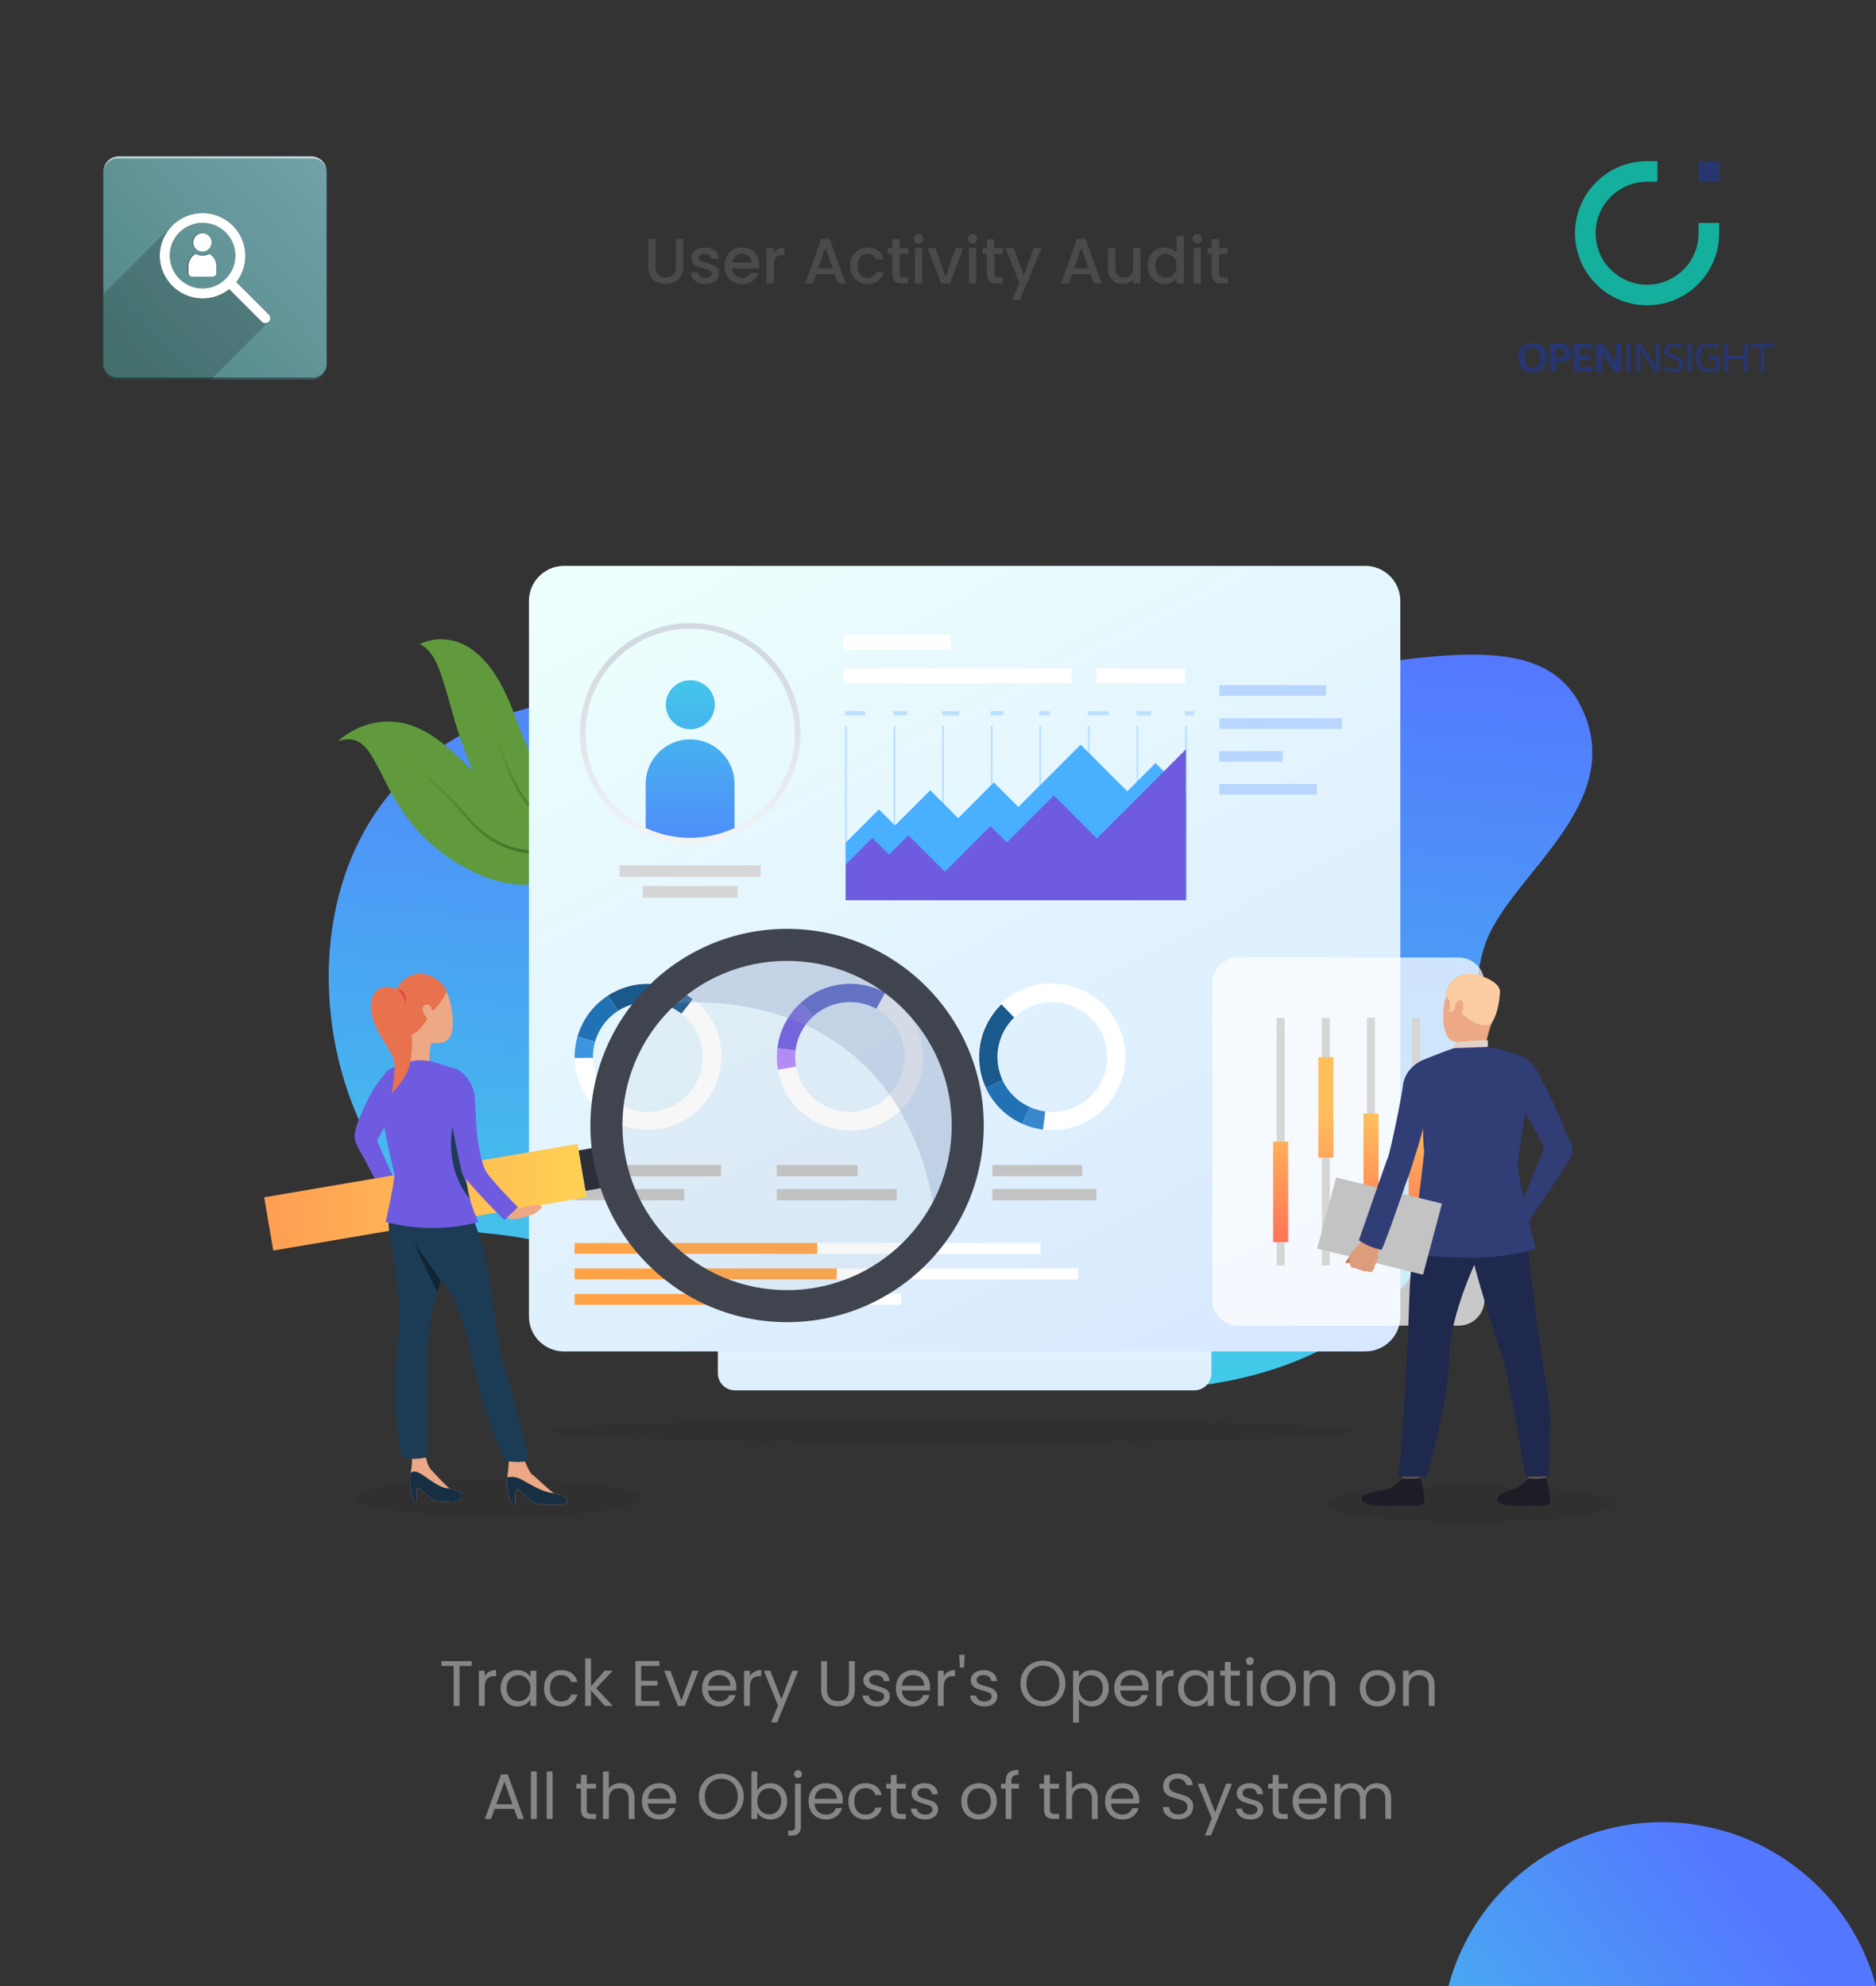 <?xml version="1.0" encoding="UTF-8"?>
<!DOCTYPE svg PUBLIC "-//W3C//DTD SVG 1.1//EN" "http://www.w3.org/Graphics/SVG/1.1/DTD/svg11.dtd">
<!-- Creator: CorelDRAW 2020 (64-Bit) -->
<svg xmlns="http://www.w3.org/2000/svg" xml:space="preserve" width="8.5in" height="9in" version="1.1" style="shape-rendering:geometricPrecision; text-rendering:geometricPrecision; image-rendering:optimizeQuality; fill-rule:evenodd; clip-rule:evenodd"
viewBox="0 0 8500 8999.99"
 xmlns:xlink="http://www.w3.org/1999/xlink"
 xmlns:xodm="http://www.corel.com/coreldraw/odm/2003">
 <rect x="0" y="0" width="8500" height="8999.99" fill="#333333" stroke="none"/>
 <defs>
  <style type="text/css">
   <![CDATA[
    .fil0 {fill:none}
    .fil7 {fill:#848688;fill-rule:nonzero}
    .fil40 {fill:#112436;fill-rule:nonzero}
    .fil5 {fill:#15AF9D;fill-rule:nonzero}
    .fil41 {fill:#162F42;fill-rule:nonzero}
    .fil15 {fill:#1A598C;fill-rule:nonzero}
    .fil48 {fill:#1C1D26;fill-rule:nonzero}
    .fil39 {fill:#1C3B54;fill-rule:nonzero}
    .fil49 {fill:#1F284D;fill-rule:nonzero}
    .fil16 {fill:#2172B5;fill-rule:nonzero}
    .fil4 {fill:#28366F;fill-rule:nonzero}
    .fil37 {fill:#2D2F38;fill-rule:nonzero}
    .fil52 {fill:#313D75;fill-rule:nonzero}
    .fil21 {fill:#3687CC;fill-rule:nonzero}
    .fil17 {fill:#3D95DF;fill-rule:nonzero}
    .fil46 {fill:#3F444F;fill-rule:nonzero}
    .fil29 {fill:#49AFFF;fill-rule:nonzero}
    .fil6 {fill:#4B4A4B;fill-rule:nonzero}
    .fil18 {fill:#4B59C6;fill-rule:nonzero}
    .fil47 {fill:#5B544D;fill-rule:nonzero}
    .fil11 {fill:#609A3D;fill-rule:nonzero}
    .fil19 {fill:#6E5BDF;fill-rule:nonzero}
    .fil20 {fill:#B387FD;fill-rule:nonzero}
    .fil23 {fill:#B8D6FF;fill-rule:nonzero}
    .fil28 {fill:#BCE1FF;fill-rule:nonzero}
    .fil22 {fill:#C3C3C3;fill-rule:nonzero}
    .fil53 {fill:#C88362;fill-rule:nonzero}
    .fil25 {fill:#D6D6D6;fill-rule:nonzero}
    .fil54 {fill:#DD9C7C;fill-rule:nonzero}
    .fil51 {fill:#E2D1CA;fill-rule:nonzero}
    .fil43 {fill:#E44242;fill-rule:nonzero}
    .fil42 {fill:#E8724D;fill-rule:nonzero}
    .fil38 {fill:#EDA885;fill-rule:nonzero}
    .fil50 {fill:#FBCCA1;fill-rule:nonzero}
    .fil24 {fill:#FFA346;fill-rule:nonzero}
    .fil3 {fill:white;fill-rule:nonzero}
    .fil8 {fill:#1C1D26;fill-rule:nonzero;fill-opacity:0.102}
    .fil44 {fill:#B8B8B8;fill-rule:nonzero;fill-opacity:0.102}
    .fil57 {fill:black;fill-rule:nonzero;fill-opacity:0.18}
    .fil45 {fill:#859AC1;fill-rule:nonzero;fill-opacity:0.302}
    .fil58 {fill:black;fill-rule:nonzero;fill-opacity:0.4}
    .fil2 {fill:black;fill-rule:nonzero;fill-opacity:0.6}
    .fil1 {fill:white;fill-rule:nonzero;fill-opacity:0.6}
    .fil59 {fill:black;fill-rule:nonzero;fill-opacity:0.702}
    .fil30 {fill:white;fill-rule:nonzero;fill-opacity:0.729}
    .fil9 {fill:url(#id0);fill-rule:nonzero}
    .fil35 {fill:url(#id1);fill-rule:nonzero}
    .fil31 {fill:url(#id2);fill-rule:nonzero}
    .fil27 {fill:url(#id3);fill-rule:nonzero}
    .fil10 {fill:url(#id4);fill-rule:nonzero}
    .fil26 {fill:url(#id5);fill-rule:nonzero}
    .fil36 {fill:url(#id6);fill-rule:nonzero}
    .fil33 {fill:url(#id7);fill-rule:nonzero}
    .fil32 {fill:url(#id8);fill-rule:nonzero}
    .fil34 {fill:url(#id9);fill-rule:nonzero}
    .fil55 {fill:url(#id10);fill-rule:nonzero}
    .fil56 {fill:url(#id11);fill-rule:nonzero}
    .fil14 {fill:url(#id12);fill-rule:nonzero}
    .fil12 {fill:url(#id13);fill-rule:nonzero}
    .fil13 {fill:url(#id14);fill-rule:nonzero}
   ]]>
  </style>
  <linearGradient id="id0" gradientUnits="userSpaceOnUse" x1="4181.89" y1="6538.4" x2="4522.24" y2="2726.12">
   <stop offset="0" style="stop-opacity:1; stop-color:#3FD4E6"/>
   <stop offset="1" style="stop-opacity:1; stop-color:#5477FF"/>
  </linearGradient>
  <linearGradient id="id1" gradientUnits="userSpaceOnUse" x1="3127.24" y1="2995.79" x2="3127.24" y2="4171.03">
   <stop offset="0" style="stop-opacity:1; stop-color:#D3DADF"/>
   <stop offset="1" style="stop-opacity:1; stop-color:white"/>
  </linearGradient>
  <linearGradient id="id2" gradientUnits="userSpaceOnUse" x1="5802.46" y1="5047.79" x2="5802.46" y2="6080.56">
   <stop offset="0" style="stop-opacity:1; stop-color:#FFBF5B"/>
   <stop offset="1" style="stop-opacity:1; stop-color:#FF3856"/>
  </linearGradient>
  <linearGradient id="id3" gradientUnits="userSpaceOnUse" xlink:href="#id0" x1="3126.8" y1="2901.16" x2="3126.8" y2="4089.8">
  </linearGradient>
  <linearGradient id="id4" gradientUnits="userSpaceOnUse" x1="4370.66" y1="6657.21" x2="4370.66" y2="5693.16">
   <stop offset="0" style="stop-opacity:1; stop-color:#D4E4FF"/>
   <stop offset="1" style="stop-opacity:1; stop-color:#EDFFFD"/>
  </linearGradient>
  <linearGradient id="id5" gradientUnits="userSpaceOnUse" xlink:href="#id0" x1="3127.78" y1="2901.16" x2="3127.78" y2="4089.81">
  </linearGradient>
  <linearGradient id="id6" gradientUnits="userSpaceOnUse" x1="1197.01" y1="5425.55" x2="2657.89" y2="5425.55">
   <stop offset="0" style="stop-opacity:1; stop-color:#FF9E54"/>
   <stop offset="1" style="stop-opacity:1; stop-color:#FFD154"/>
  </linearGradient>
  <linearGradient id="id7" gradientUnits="userSpaceOnUse" xlink:href="#id2" x1="6211.87" y1="5047.79" x2="6211.87" y2="6080.56">
  </linearGradient>
  <linearGradient id="id8" gradientUnits="userSpaceOnUse" xlink:href="#id2" x1="6007.2" y1="5047.79" x2="6007.2" y2="6080.55">
  </linearGradient>
  <linearGradient id="id9" gradientUnits="userSpaceOnUse" xlink:href="#id2" x1="6416.54" y1="5047.79" x2="6416.54" y2="6080.56">
  </linearGradient>
  <linearGradient id="id10" gradientUnits="userSpaceOnUse" xlink:href="#id0" x1="5756.88" y1="9985.28" x2="7794.83" y2="8427.31">
  </linearGradient>
  <linearGradient id="id11" gradientUnits="userSpaceOnUse" x1="-1105.85" y1="3154.15" x2="1481.58" y2="741.29">
   <stop offset="0" style="stop-opacity:1; stop-color:#1C5B48"/>
   <stop offset="1" style="stop-opacity:1; stop-color:#72A1AA"/>
  </linearGradient>
  <linearGradient id="id12" gradientUnits="userSpaceOnUse" xlink:href="#id4" x1="5793.02" y1="7061.76" x2="3284.06" y2="2268.38">
  </linearGradient>
  <linearGradient id="id13" gradientUnits="userSpaceOnUse" x1="2708.93" y1="3920.81" x2="2306.75" y2="3275.79">
   <stop offset="0" style="stop-opacity:1; stop-color:#3B6026"/>
   <stop offset="0.012" style="stop-opacity:1; stop-color:#3B6026"/>
   <stop offset="1" style="stop-opacity:1; stop-color:#629C38"/>
  </linearGradient>
  <linearGradient id="id14" gradientUnits="userSpaceOnUse" xlink:href="#id13" x1="2652.98" y1="3976.01" x2="1910.21" y2="3385.61">
  </linearGradient>
 </defs>
 <g id="Layer_x0020_1">
  <rect class="fil0" y="-0" width="8500" height="9000"/>
  <path class="fil1" d="M1446.81 773.14c-0.97,-1.95 -2.1,-3.82 -3.38,-5.58 -0.07,-0.31 -0.23,-0.59 -0.47,-0.79 -10.16,-21.44 -31.75,-35.14 -55.48,-35.18l-860.16 0c-24.33,0.02 -46.37,14.41 -56.19,36.67 -0.25,0.26 -0.41,0.59 -0.48,0.95 -1.05,1.21 -1.97,2.54 -2.75,3.94 7.77,-29.98 34.85,-50.93 65.82,-50.93 0.07,0 0.15,0 0.22,0l846.93 0c0.06,0 0.14,0 0.2,0 30.96,0 58.01,20.94 65.76,50.92z"/>
  <g id="_2365545962128">
   <path class="fil2" d="M845.12 1314.39l-73.2 0c-27.47,0 -37.31,-7.32 -44.15,-33.06 -10.49,-38.83 -20.8,-77.6 -30.93,-116.33 -5.98,-22.67 2.91,-34.24 25.81,-34.16 0.13,0 0.26,0 0.38,0 31.51,0 58.86,21.78 65.9,52.49 5.23,22.76 9.41,46.17 12.07,69.36 1.18,9.92 3.94,13.61 14.17,13.22 17.63,-0.71 35.34,-0.47 52.97,0 0.69,-0.08 1.41,-0.11 2.14,-0.11 13.95,0 25.26,11.31 25.26,25.26 0,0.85 -0.04,1.69 -0.13,2.53 -0,36.73 -0,73.46 -0,110.19 0,17.55 -9.84,28.02 -25.26,28.1 -15.43,0.08 -24.87,-10 -25.03,-27.86 -0.16,-29.2 0,-58.56 0,-89.64z"/>
   <path class="fil2" d="M1092.64 1265.67c6.3,-31.48 10.78,-59.81 18.18,-87.68 8.2,-27.99 33.89,-47.23 63.07,-47.23 0.33,0 0.68,0.01 1,0.01 22.82,0 32.27,11.81 26.37,34.24 -8.66,32.66 -17.71,65.24 -26.76,97.75 -14.17,51.39 -14.48,51.63 -68.39,51.63l-53.52 -0 0 69.97c0,7.87 0,15.74 0,23.61 0,0.13 0.01,0.27 0.01,0.4 0,13.04 -10.57,23.61 -23.61,23.61 -0.24,0 -0.48,-0 -0.71,-0.01 -0.61,0.05 -1.22,0.07 -1.83,0.07 -13.04,0 -23.61,-10.57 -23.61,-23.61 0,-0.34 0.01,-0.68 0.02,-1.02 -0.79,-19.68 0,-39.35 0,-58.95 0,-18.18 0,-36.36 0,-54.54 0,-18.18 9.76,-27.86 28.41,-28.18 20.69,-0.47 41.7,-0.07 61.38,-0.07z"/>
   <polygon class="fil2" points="820.25,1227.26 1080.52,1227.26 1080.52,1198.3 820.25,1198.3 "/>
   <path class="fil2" d="M783.73 1361.76c-11.73,-0.94 -23.61,-1.1 -35.1,-3.07 -30.61,-4.21 -55.47,-26.89 -62.48,-56.98 -11.41,-39.35 -21.33,-79.41 -31.48,-119.16 -2.36,-8.97 -3.7,-18.81 7.87,-21.64 11.57,-2.83 13.93,5.98 16.21,14.64 10.31,38.8 20.86,77.6 31.48,116.32 4.97,25.64 27.42,44.15 53.54,44.15 0.96,0 1.94,-0.03 2.89,-0.07 14.24,0 28.49,0 42.74,0 7.87,0 16.29,3.23 14.56,11.96 -1.02,5.11 -8.97,10.78 -14.87,12.36 -4.81,0.72 -9.69,1.09 -14.56,1.09 -3.44,0 -6.89,-0.19 -10.3,-0.54l-0.48 0.94z"/>
   <path class="fil2" d="M1113.03 1360.9c-3.32,0.37 -6.69,0.56 -10.03,0.56 -4.54,0 -9.09,-0.35 -13.58,-1.04 -6.41,-1.8 -11.76,-6.24 -14.72,-12.2 -2.36,-9.21 5.59,-12.2 13.93,-12.2l41.24 0c31.48,0 49.5,-14.01 57.77,-44.07 10.5,-38.62 20.99,-77.34 31.48,-116.17 2.36,-8.74 5.43,-17.31 16.13,-14.87 10.7,2.44 10.7,11.89 7.87,21.33 -10.55,39.35 -20.46,78.7 -31.48,118.06 -11.02,39.35 -40.61,60.84 -81.54,60.92l-17.08 -0.31z"/>
   <path class="fil2" d="M1160.33 1036.17c0.01,0 0.03,0 0.04,0 21.73,0 39.35,17.62 39.35,39.35 0,0.5 -0.02,1 -0.03,1.49 -0.47,21.73 -18.23,39.11 -39.97,39.11 -22.08,0 -39.98,-17.91 -39.98,-39.98 0,-22.08 17.9,-39.98 39.98,-39.98 0.2,0 0.42,0 0.62,0l-0 0z"/>
   <path class="fil2" d="M778.22 1075.6c0,0.15 0.01,0.32 0.01,0.48 0,21.85 -17.51,39.67 -39.35,40.06 -22.1,-0.41 -39.99,-18.12 -40.61,-40.22 0.16,-22.1 18.12,-39.93 40.22,-39.93 0.44,0 0.9,0.02 1.34,0.02 21.26,0.17 38.41,17.46 38.41,38.72 0,0.29 -0,0.58 -0.01,0.87l-0 0z"/>
   <path class="fil2" d="M950.66 1010.9c20.06,0.15 36.25,16.46 36.25,36.52 0,0.55 -0.01,1.11 -0.04,1.65 -0.24,19.64 -16.24,35.44 -35.89,35.44 -0.47,0 -0.95,-0.01 -1.42,-0.03 -20.35,-0.16 -36.76,-16.71 -36.76,-37.07 0,-0.28 0,-0.59 0.01,-0.87 1.13,-20 17.69,-35.65 37.72,-35.65 0.05,0 0.09,0 0.14,0l-0 0z"/>
   <path class="fil2" d="M908.95 1095.67l81.69 0c17.87,0 32.35,14.48 32.35,32.35l0 57.06 -146.39 0 0 -57.06c0,-17.86 14.49,-32.35 32.35,-32.35l-0 0z"/>
  </g>
  <path class="fil3" d="M853.7 1306.36l-73.2 0c-27.47,0 -37.31,-7.32 -44.15,-33.06 -10.49,-38.83 -20.83,-77.63 -31.01,-116.41 -5.9,-22.59 2.99,-34.16 25.89,-34.08 0.13,0 0.29,0 0.42,0 31.49,0 58.8,21.8 65.77,52.5 5.32,22.79 9.46,46.13 12.04,69.33 1.26,9.84 4.02,13.61 14.24,13.22 17.63,-0.71 35.34,-0.47 52.97,0 0.72,-0.05 1.45,-0.08 2.18,-0.08 13.95,0 25.26,11.31 25.26,25.26 0,0.85 -0.04,1.69 -0.13,2.53 0,36.83 0,73.67 0,110.19 0,17.55 -9.84,28.02 -25.26,28.1 -15.43,0.08 -24.95,-10 -25.03,-27.86 -0.16,-29.12 -0,-58.48 -0,-89.64z"/>
  <path class="fil3" d="M1101.22 1257.4c6.3,-31.48 10.78,-59.81 18.18,-87.68 8.19,-27.98 33.85,-47.23 63.01,-47.23 0.35,0 0.71,0.01 1.06,0.01 22.74,0 32.27,11.81 26.37,34.24 -8.66,32.66 -17.79,65.17 -26.76,97.75 -14.17,51.39 -14.48,51.55 -68.39,51.55l-53.52 0 0 70.05c0,7.87 0,15.74 0,23.61 0,0 0,0.01 0,0.01 0,13.04 -10.57,23.61 -23.61,23.61 -0.21,0 -0.43,-0 -0.63,-0.01 -0.63,0.05 -1.27,0.07 -1.91,0.07 -13.04,0 -23.61,-10.57 -23.61,-23.61 0,-0.34 0.01,-0.69 0.02,-1.02 -0.71,-19.68 0,-39.35 0,-58.95 0,-18.18 0,-36.44 0,-54.54 0,-18.1 9.76,-27.94 28.41,-28.18 20.61,0.32 41.7,0.32 61.38,0.32z"/>
  <rect class="fil3" x="828.83" y="1190.35" width="260.27" height="28.96"/>
  <path class="fil3" d="M792.31 1353.81c-11.73,-0.94 -23.61,-1.1 -35.1,-3.07 -30.61,-4.19 -55.5,-26.87 -62.49,-56.98 -11.41,-39.35 -21.33,-79.41 -31.48,-119.16 -2.36,-8.97 -3.7,-18.81 7.87,-21.64 11.57,-2.83 13.93,5.98 16.21,14.64 10.49,38.78 20.98,77.55 31.48,116.32 4.98,25.64 27.43,44.15 53.55,44.15 0.96,0 1.94,-0.03 2.89,-0.07 14.17,0 28.41,0 42.66,0 8.34,0 16.37,3.23 14.64,11.96 -1.02,5.11 -8.97,10.78 -14.87,12.36 -4.82,0.72 -9.73,1.09 -14.61,1.09 -3.45,0 -6.91,-0.19 -10.33,-0.55l-0.4 0.94z"/>
  <path class="fil3" d="M1121.61 1352.95c-3.32,0.37 -6.69,0.56 -10.03,0.56 -4.54,0 -9.09,-0.35 -13.58,-1.04 -6.44,-1.74 -11.81,-6.19 -14.72,-12.19 -2.36,-9.21 5.59,-12.2 13.93,-12.2l41.24 0c31.48,0 49.5,-14.01 57.77,-44.07 10.5,-38.67 20.99,-77.39 31.48,-116.17 2.36,-8.74 5.43,-17.31 15.74,-14.87 10.31,2.44 10.78,11.89 7.87,21.33 -10.55,39.35 -20.46,78.7 -31.48,118.06 -11.02,39.35 -40.69,60.84 -81.54,61l-16.69 -0.39z"/>
  <path class="fil3" d="M1168.91 1028.22c0.01,0 0.03,0 0.04,0 21.73,0 39.35,17.62 39.35,39.35 0,0.5 -0.02,1 -0.03,1.49 -0.47,21.73 -18.23,39.11 -39.97,39.11 -22.08,0 -39.98,-17.91 -39.98,-39.98 0,-22.08 17.9,-39.98 39.98,-39.98 0.2,0 0.42,0 0.62,0l-0 -0z"/>
  <path class="fil3" d="M787.04 1067.65c0,0.15 0.01,0.32 0.01,0.48 0,21.85 -17.51,39.67 -39.35,40.06 -22.1,-0.41 -39.99,-18.12 -40.61,-40.22 0.15,-22.1 18.12,-39.93 40.22,-39.93 0.52,0 1.06,0.01 1.57,0.03 21.17,0.3 38.18,17.55 38.18,38.72 0,0.29 -0,0.59 -0.01,0.87l-0 0z"/>
  <path class="fil3" d="M959.16 1002.87c20.1,0.11 36.33,16.43 36.33,36.52 0,0.57 -0.01,1.16 -0.04,1.73 -0.29,19.66 -16.31,35.44 -35.97,35.44 -0.44,0 -0.91,-0.01 -1.34,-0.03 -20.35,-0.16 -36.76,-16.71 -36.76,-37.07 0,-0.28 0,-0.59 0.01,-0.87 1.13,-20.04 17.71,-35.72 37.78,-35.73l-0 0z"/>
  <path class="fil3" d="M917.53 1087.72l82.01 0c17.87,0 32.35,14.49 32.35,32.35l0 57.06 -146.39 0 0 -57.06c0,-0 0,-0 0,-0 0,-17.74 14.29,-32.18 32.03,-32.35l-0 0z"/>
  <g id="_2365008429008">
   <polygon class="fil4" points="7696.14,823.65 7789.44,823.65 7789.44,730.35 7696.14,730.35 "/>
   <path class="fil5" d="M7789.43 1010.24l0 46.65c0,180.34 -146.19,326.53 -326.53,326.53l0 0c-180.33,0 -326.53,-146.19 -326.53,-326.53l0 0c0,-180.33 146.19,-326.53 326.53,-326.53l46.65 0 0 93.3 -46.65 0c-128.81,0 -233.24,104.42 -233.24,233.23l0 0c0,128.82 104.43,233.24 233.24,233.24l0 0c128.81,0 233.23,-104.42 233.23,-233.24l0 -46.65 93.3 0z"/>
   <path class="fil4" d="M6962.59 1659.45c5.47,-3.49 9.55,-8.5 12.26,-15.03 2.7,-6.52 4.05,-14.2 4.05,-23.04 0,-13.97 -2.97,-24.88 -8.9,-32.72 -5.93,-7.83 -14.57,-11.76 -25.91,-11.76 -11.86,0 -20.9,3.85 -27.09,11.57 -6.2,7.71 -9.3,18.29 -9.3,31.74 0,13.98 2.96,24.88 8.9,32.72 5.93,7.84 14.63,11.76 26.09,11.76 7.78,0 14.41,-1.74 19.88,-5.24zm-54.77 19.68c-9.56,-5.67 -16.78,-13.55 -21.65,-23.63 -4.88,-10.08 -7.31,-21.78 -7.31,-35.09 0,-14.76 2.96,-27.12 8.9,-37.08 5.93,-9.94 13.81,-17.33 23.62,-22.13 9.83,-4.81 20.74,-7.22 32.73,-7.22 13.71,0 25.34,2.83 34.9,8.5 9.56,5.67 16.74,13.54 21.55,23.63 4.81,10.08 7.22,21.78 7.22,35.1 0,14.76 -2.94,27.13 -8.8,37.07 -5.87,9.96 -13.71,17.33 -23.53,22.14 -9.81,4.81 -20.72,7.22 -32.72,7.22 -13.71,0 -25.33,-2.83 -34.89,-8.5z"/>
   <path class="fil4" d="M7082.57 1614.76c4.44,-3.09 6.66,-8.46 6.66,-16.11 0,-6.45 -1.98,-11.3 -5.95,-14.53 -3.97,-3.23 -9.52,-4.84 -16.64,-4.84l-16.75 0 0 40.13 13.72 0c8.2,0 14.53,-1.55 18.96,-4.65zm13.19 -52.69c7.52,3.56 13.12,8.41 16.81,14.54 3.69,6.12 5.54,13.2 5.54,21.25 0,8.56 -1.93,16.18 -5.8,22.83 -3.87,6.66 -9.7,11.87 -17.51,15.63 -7.8,3.76 -17.3,5.63 -28.5,5.63l-16.41 0 0 42.91 -27.29 0 0 -128.13 44.88 0c11.33,0 20.76,1.79 28.28,5.34z"/>
   <polygon class="fil4" points="7157.25,1661.92 7216.57,1661.92 7216.57,1684.86 7129.97,1684.86 7129.97,1556.73 7215.57,1556.73 7215.57,1579.46 7157.25,1579.46 7157.25,1608.34 7207.67,1608.34 7204.46,1630.88 7157.25,1630.88 "/>
   <path class="fil4" d="M7346.47 1556.72l0 128.13 -30.44 0 -40.28 -59.71c-3.44,-5.28 -6.35,-9.86 -8.73,-13.75 -2.38,-3.88 -4.7,-8.26 -6.94,-13.15l0 86.61 -27.29 0 0 -128.13 30.06 0 43.85 65.66c0.53,0.79 1.72,2.6 3.57,5.44 1.85,2.83 3.53,5.5 5.06,8.01 1.52,2.5 2.81,4.94 3.87,7.32l0 -86.42 27.28 0z"/>
   <polygon class="fil4" points="7370.21,1556.72 7388.39,1556.72 7388.39,1684.85 7370.21,1684.85 "/>
   <path class="fil4" d="M7519.49 1556.72l0 128.13 -20.17 0 -56.35 -83.04 -2.58 -3.76c-0.26,-0.52 -1.09,-1.78 -2.47,-3.76 -1.39,-1.98 -2.57,-3.81 -3.55,-5.54 -1,-1.71 -1.89,-3.42 -2.67,-5.14l0 101.24 -17.4 0 0 -128.13 19.18 0 57.93 84.83c0.52,0.79 1.65,2.41 3.36,4.85 1.71,2.44 3.17,4.68 4.35,6.72 1.19,2.04 2.18,3.98 2.97,5.83l0 -102.23 17.4 0z"/>
   <path class="fil4" d="M7555.67 1683.37c-7.78,-2.57 -14.63,-6.16 -20.56,-10.78l8.7 -13.05c5.28,4.09 11.24,7.15 17.89,9.19 6.66,2.05 12.96,3.07 18.89,3.07 9.49,0 16.71,-1.71 21.65,-5.15 4.94,-3.42 7.41,-8.63 7.41,-15.62 0,-4.09 -0.89,-7.44 -2.67,-10.08 -1.78,-2.63 -4.67,-5.04 -8.7,-7.21 -4.02,-2.18 -9.78,-4.59 -17.3,-7.22l-3.36 -1.19c-8.3,-2.89 -15.02,-5.76 -20.17,-8.6 -5.15,-2.83 -9.3,-6.55 -12.46,-11.17 -3.16,-4.61 -4.74,-10.42 -4.74,-17.41 0,-7.37 2.01,-13.61 6.03,-18.68 4.02,-5.07 9.33,-8.87 15.92,-11.37 6.59,-2.5 13.65,-3.76 21.16,-3.76 7.91,0 15.39,1 22.44,2.97 7.06,1.98 13.94,5.2 20.66,9.69l-8.31 13.04c-5.8,-3.69 -11.39,-6.35 -16.8,-8.01 -5.41,-1.64 -11.47,-2.47 -18.19,-2.47 -6.99,0 -12.79,1.45 -17.4,4.35 -4.62,2.89 -6.93,7.38 -6.93,13.44 0,3.18 0.76,5.93 2.28,8.31 1.51,2.37 4.15,4.62 7.91,6.72 3.76,2.11 9,4.35 15.73,6.72l3.36 1.18c8.83,3.04 15.89,5.91 21.16,8.6 5.26,2.7 9.81,6.6 13.64,11.67 3.83,5.07 5.74,11.63 5.74,19.67 0,8.05 -1.91,14.8 -5.74,20.27 -3.83,5.47 -9.3,9.62 -16.41,12.46 -7.11,2.83 -15.56,4.24 -25.31,4.24 -9.23,0 -17.73,-1.29 -25.51,-3.85z"/>
   <polygon class="fil4" points="7647.23,1556.72 7665.41,1556.72 7665.41,1684.85 7647.23,1684.85 "/>
   <path class="fil4" d="M7790.97 1613.88l0 62.48c-7.78,3.69 -15.09,6.43 -21.95,8.2 -6.86,1.78 -14.83,2.67 -23.93,2.67 -14.1,0 -25.71,-2.83 -34.8,-8.5 -9.09,-5.67 -15.75,-13.45 -19.97,-23.33 -4.22,-9.89 -6.32,-21.35 -6.32,-34.41 0,-15.29 2.76,-27.91 8.3,-37.86 5.54,-9.95 12.92,-17.24 22.15,-21.85 9.22,-4.62 19.44,-6.93 30.65,-6.93 8.3,0 15.94,0.99 22.93,2.97 6.99,1.97 13.57,4.87 19.78,8.69l-7.91 13.85c-4.62,-2.89 -9.66,-5.24 -15.13,-7.02 -5.47,-1.78 -11.56,-2.67 -18.29,-2.67 -14.89,0 -25.8,4.45 -32.73,13.35 -6.92,8.9 -10.37,21.12 -10.37,36.68 0,16.34 3.28,28.97 9.88,37.87 6.58,8.9 17.33,13.35 32.22,13.35 9.23,0 18.32,-1.65 27.29,-4.94l0 -37.18 -32.81 0 1.97 -15.42 49.04 0z"/>
   <polygon class="fil4" points="7900.91,1556.72 7919.1,1556.72 7919.1,1684.86 7900.91,1684.86 7900.91,1627.32 7830.12,1627.32 7830.12,1684.86 7811.94,1684.86 7811.94,1556.72 7830.12,1556.72 7830.12,1611.9 7900.91,1611.9 "/>
   <polygon class="fil4" points="8039.32,1556.72 8039.32,1572.56 7995.03,1572.56 7995.03,1684.86 7976.84,1684.86 7976.84,1572.56 7932.35,1572.56 7932.35,1556.72 "/>
  </g>
  <path class="fil6" d="M2970.65 1082.47l0 128.81c0,15.31 4.02,26.85 12.06,34.6 8.05,7.76 19.24,11.63 33.59,11.63 14.54,0 25.83,-3.88 33.87,-11.63 8.04,-7.75 12.07,-19.29 12.07,-34.6l0 -128.81 33.15 0 0 128.23c0,16.48 -3.59,30.43 -10.76,41.87 -7.17,11.44 -16.77,19.96 -28.78,25.59 -12.02,5.62 -25.3,8.43 -39.83,8.43 -14.54,0 -27.77,-2.81 -39.69,-8.43 -11.92,-5.62 -21.37,-14.15 -28.35,-25.59 -6.98,-11.44 -10.47,-25.39 -10.47,-41.87l0 -128.23 33.15 0z"/>
  <path id="1" class="fil6" d="M3196.57 1287.17c-12.6,0 -23.89,-2.28 -33.87,-6.83 -9.98,-4.56 -17.88,-10.76 -23.7,-18.61 -5.81,-7.85 -8.92,-16.62 -9.31,-26.31l34.31 0c0.58,6.78 3.83,12.45 9.74,17.01 5.91,4.56 13.33,6.83 22.24,6.83 9.3,0 16.53,-1.8 21.66,-5.38 5.14,-3.58 7.7,-8.19 7.7,-13.81 0,-6.01 -2.86,-10.46 -8.57,-13.37 -5.72,-2.91 -14.78,-6.11 -27.19,-9.59 -12.02,-3.3 -21.81,-6.5 -29.37,-9.59 -7.56,-3.1 -14.1,-7.85 -19.63,-14.25 -5.52,-6.4 -8.29,-14.83 -8.29,-25.3 0,-8.53 2.52,-16.33 7.56,-23.41 5.04,-7.07 12.26,-12.65 21.66,-16.72 9.4,-4.07 20.21,-6.11 32.42,-6.11 18.22,0 32.91,4.6 44.05,13.81 11.15,9.21 17.11,21.76 17.88,37.65l-33.15 0c-0.58,-7.17 -3.49,-12.89 -8.72,-17.15 -5.23,-4.27 -12.31,-6.4 -21.22,-6.4 -8.72,0 -15.41,1.65 -20.06,4.94 -4.65,3.3 -6.98,7.66 -6.98,13.09 0,4.26 1.55,7.85 4.65,10.76 3.1,2.91 6.88,5.19 11.34,6.83 4.46,1.65 11.05,3.73 19.77,6.25 11.63,3.1 21.18,6.25 28.64,9.45 7.46,3.2 13.91,7.9 19.33,14.1 5.43,6.2 8.24,14.44 8.43,24.71 0,9.11 -2.52,17.25 -7.56,24.43 -5.04,7.17 -12.17,12.8 -21.37,16.87 -9.21,4.07 -20.02,6.11 -32.42,6.11z"/>
  <path id="2" class="fil6" d="M3440.52 1200.52c0,6.01 -0.39,11.44 -1.16,16.28l-122.41 0c0.97,12.8 5.72,23.07 14.25,30.82 8.53,7.75 19,11.63 31.4,11.63 17.83,0 30.43,-7.46 37.8,-22.39l35.77 0c-4.85,14.73 -13.62,26.8 -26.31,36.2 -12.7,9.4 -28.45,14.1 -47.25,14.1 -15.31,0 -29.03,-3.44 -41.14,-10.32 -12.11,-6.88 -21.61,-16.57 -28.5,-29.08 -6.88,-12.5 -10.32,-26.99 -10.32,-43.47 0,-16.48 3.34,-30.96 10.03,-43.47 6.69,-12.5 16.09,-22.15 28.2,-28.93 12.12,-6.79 26.02,-10.18 41.72,-10.18 15.12,0 28.59,3.3 40.42,9.89 11.83,6.59 21.03,15.85 27.62,27.77 6.59,11.92 9.89,25.63 9.89,41.14zm-34.6 -10.47c-0.2,-12.21 -4.56,-22 -13.09,-29.37 -8.53,-7.37 -19.09,-11.05 -31.69,-11.05 -11.44,0 -21.22,3.63 -29.37,10.9 -8.14,7.27 -12.99,17.11 -14.54,29.51l88.69 0z"/>
  <path id="3" class="fil6" d="M3506.23 1147.6c4.85,-8.14 11.29,-14.49 19.34,-19.05 8.04,-4.56 17.59,-6.83 28.64,-6.83l0 34.31 -8.43 0c-12.99,0 -22.83,3.3 -29.52,9.89 -6.69,6.59 -10.03,18.03 -10.03,34.31l0 84.32 -33.15 0 0 -160.21 33.15 0 0 23.26z"/>
  <path id="4" class="fil6" d="M3782.17 1243.26l-84.61 0 -14.54 41.29 -34.6 0 72.4 -202.37 38.38 0 72.4 202.37 -34.89 0 -14.54 -41.29zm-9.3 -27.04l-32.86 -93.92 -33.15 93.92 66 0z"/>
  <path id="5" class="fil6" d="M3851.95 1204.3c0,-16.48 3.34,-30.96 10.03,-43.47 6.69,-12.5 15.94,-22.15 27.77,-28.93 11.82,-6.79 25.39,-10.18 40.7,-10.18 19.39,0 35.43,4.6 48.12,13.81 12.7,9.21 21.28,22.34 25.73,39.4l-35.76 0c-2.91,-7.95 -7.56,-14.15 -13.96,-18.61 -6.4,-4.46 -14.44,-6.69 -24.13,-6.69 -13.57,0 -24.37,4.8 -32.42,14.39 -8.04,9.59 -12.06,23.02 -12.06,40.27 0,17.25 4.02,30.72 12.06,40.42 8.05,9.69 18.85,14.54 32.42,14.54 19.19,0 31.89,-8.43 38.09,-25.3l35.76 0c-4.65,16.28 -13.37,29.22 -26.17,38.82 -12.79,9.59 -28.69,14.39 -47.69,14.39 -15.31,0 -28.88,-3.44 -40.7,-10.32 -11.83,-6.88 -21.08,-16.57 -27.77,-29.08 -6.69,-12.5 -10.03,-26.99 -10.03,-43.47z"/>
  <path id="6" class="fil6" d="M4076.13 1151.38l0 88.68c0,6.01 1.41,10.32 4.22,12.94 2.81,2.62 7.61,3.93 14.39,3.93l20.35 0 0 27.62 -26.17 0c-14.93,0 -26.36,-3.49 -34.31,-10.47 -7.94,-6.98 -11.92,-18.32 -11.92,-34.02l0 -88.68 -18.9 0 0 -27.04 18.9 0 0 -39.83 33.44 0 0 39.83 38.96 0 0 27.04 -38.96 0z"/>
  <path id="7" class="fil6" d="M4162.48 1103.11c-6.01,0 -11.05,-2.04 -15.12,-6.11 -4.07,-4.07 -6.11,-9.11 -6.11,-15.12 0,-6.01 2.04,-11.05 6.11,-15.12 4.07,-4.07 9.11,-6.11 15.12,-6.11 5.81,0 10.76,2.04 14.83,6.11 4.07,4.07 6.11,9.11 6.11,15.12 0,6.01 -2.04,11.05 -6.11,15.12 -4.07,4.07 -9.01,6.11 -14.83,6.11zm16.28 21.22l0 160.21 -33.15 0 0 -160.21 33.15 0z"/>
  <polygon id="8" class="fil6" points="4284.31,1254.89 4329.67,1124.34 4364.85,1124.34 4303.79,1284.55 4264.25,1284.55 4203.48,1124.34 4238.95,1124.34 "/>
  <path id="9" class="fil6" d="M4406.72 1103.11c-6.01,0 -11.05,-2.04 -15.12,-6.11 -4.07,-4.07 -6.11,-9.11 -6.11,-15.12 0,-6.01 2.04,-11.05 6.11,-15.12 4.07,-4.07 9.11,-6.11 15.12,-6.11 5.81,0 10.76,2.04 14.83,6.11 4.07,4.07 6.11,9.11 6.11,15.12 0,6.01 -2.04,11.05 -6.11,15.12 -4.07,4.07 -9.01,6.11 -14.83,6.11zm16.28 21.22l0 160.21 -33.15 0 0 -160.21 33.15 0z"/>
  <path id="10" class="fil6" d="M4505.29 1151.38l0 88.68c0,6.01 1.41,10.32 4.22,12.94 2.81,2.62 7.61,3.93 14.39,3.93l20.35 0 0 27.62 -26.17 0c-14.93,0 -26.36,-3.49 -34.31,-10.47 -7.94,-6.98 -11.92,-18.32 -11.92,-34.02l0 -88.68 -18.9 0 0 -27.04 18.9 0 0 -39.83 33.44 0 0 39.83 38.96 0 0 27.04 -38.96 0z"/>
  <polygon id="11" class="fil6" points="4719,1124.34 4620.72,1359.86 4586.41,1359.86 4618.98,1281.93 4555.89,1124.34 4592.81,1124.34 4637.88,1246.46 4684.69,1124.34 "/>
  <path id="12" class="fil6" d="M4941.44 1243.26l-84.61 0 -14.54 41.29 -34.6 0 72.4 -202.37 38.38 0 72.4 202.37 -34.89 0 -14.54 -41.29zm-9.3 -27.04l-32.86 -93.92 -33.15 93.92 66 0z"/>
  <path id="13" class="fil6" d="M5167.36 1124.34l0 160.21 -33.15 0 0 -18.9c-5.24,6.59 -12.07,11.78 -20.5,15.56 -8.43,3.78 -17.4,5.67 -26.89,5.67 -12.6,0 -23.89,-2.62 -33.87,-7.85 -9.98,-5.24 -17.83,-12.99 -23.56,-23.26 -5.72,-10.27 -8.57,-22.68 -8.57,-37.22l0 -94.21 32.85 0 0 89.27c0,14.34 3.59,25.34 10.76,33 7.17,7.66 16.96,11.48 29.37,11.48 12.41,0 22.24,-3.83 29.51,-11.48 7.27,-7.66 10.91,-18.66 10.91,-33l0 -89.27 33.15 0z"/>
  <path id="14" class="fil6" d="M5199.93 1203.72c0,-16.09 3.34,-30.34 10.03,-42.74 6.69,-12.41 15.8,-22.05 27.33,-28.93 11.53,-6.88 24.37,-10.32 38.52,-10.32 10.47,0 20.79,2.28 30.97,6.83 10.18,4.56 18.27,10.61 24.28,18.17l0 -77.34 33.44 0 0 215.17 -33.44 0 0 -24.13c-5.43,7.76 -12.94,14.15 -22.54,19.19 -9.59,5.04 -20.59,7.56 -33,7.56 -13.96,0 -26.7,-3.54 -38.24,-10.61 -11.54,-7.07 -20.65,-16.96 -27.33,-29.66 -6.69,-12.7 -10.03,-27.09 -10.03,-43.18zm131.13 0.58c0,-11.05 -2.28,-20.64 -6.83,-28.78 -4.56,-8.14 -10.52,-14.35 -17.88,-18.61 -7.37,-4.26 -15.31,-6.4 -23.84,-6.4 -8.53,0 -16.48,2.09 -23.84,6.25 -7.37,4.17 -13.33,10.28 -17.88,18.32 -4.56,8.04 -6.83,17.59 -6.83,28.64 0,11.05 2.28,20.74 6.83,29.07 4.56,8.33 10.56,14.69 18.03,19.04 7.46,4.36 15.36,6.54 23.7,6.54 8.53,0 16.48,-2.13 23.84,-6.4 7.37,-4.26 13.33,-10.52 17.88,-18.75 4.56,-8.24 6.83,-17.88 6.83,-28.93z"/>
  <path id="15" class="fil6" d="M5424.98 1103.11c-6.01,0 -11.05,-2.04 -15.12,-6.11 -4.07,-4.07 -6.11,-9.11 -6.11,-15.12 0,-6.01 2.04,-11.05 6.11,-15.12 4.07,-4.07 9.11,-6.11 15.12,-6.11 5.81,0 10.76,2.04 14.83,6.11 4.07,4.07 6.11,9.11 6.11,15.12 0,6.01 -2.04,11.05 -6.11,15.12 -4.07,4.07 -9.01,6.11 -14.83,6.11zm16.28 21.22l0 160.21 -33.15 0 0 -160.21 33.15 0z"/>
  <path id="16" class="fil6" d="M5523.54 1151.38l0 88.68c0,6.01 1.41,10.32 4.22,12.94 2.81,2.62 7.61,3.93 14.39,3.93l20.35 0 0 27.62 -26.17 0c-14.93,0 -26.36,-3.49 -34.31,-10.47 -7.94,-6.98 -11.92,-18.32 -11.92,-34.02l0 -88.68 -18.9 0 0 -27.04 18.9 0 0 -39.83 33.44 0 0 39.83 38.96 0 0 27.04 -38.96 0z"/>
  <polygon class="fil7" points="2137.31,7527.74 2137.31,7549.26 2082.07,7549.26 2082.07,7730.41 2055.61,7730.41 2055.61,7549.26 2000.07,7549.26 2000.07,7527.74 "/>
  <path id="1" class="fil7" d="M2196.33 7596.94c4.65,-9.11 11.29,-16.19 19.92,-21.22 8.63,-5.04 19.15,-7.56 31.55,-7.56l0 27.33 -6.98 0c-29.66,0 -44.49,16.09 -44.49,48.27l0 86.65 -26.46 0 0 -159.34 26.46 0 0 25.88z"/>
  <path id="2" class="fil7" d="M2268.45 7650.15c0,-16.28 3.3,-30.58 9.89,-42.89 6.59,-12.31 15.65,-21.86 27.19,-28.64 11.54,-6.78 24.38,-10.18 38.53,-10.18 13.96,0 26.07,3 36.35,9.02 10.27,6.01 17.93,13.57 22.97,22.68l0 -29.07 26.75 0 0 159.34 -26.75 0 0 -29.66c-5.23,9.3 -13.04,17.01 -23.41,23.11 -10.37,6.11 -22.44,9.16 -36.2,9.16 -14.15,0 -26.94,-3.49 -38.38,-10.47 -11.44,-6.98 -20.45,-16.77 -27.04,-29.37 -6.59,-12.6 -9.89,-26.94 -9.89,-43.04zm134.91 0.29c0,-12.02 -2.42,-22.48 -7.27,-31.4 -4.85,-8.92 -11.39,-15.75 -19.63,-20.5 -8.24,-4.75 -17.3,-7.12 -27.19,-7.12 -9.89,0 -18.9,2.33 -27.04,6.98 -8.14,4.65 -14.64,11.44 -19.48,20.35 -4.84,8.92 -7.27,19.39 -7.27,31.4 0,12.21 2.43,22.83 7.27,31.84 4.85,9.02 11.34,15.9 19.48,20.65 8.14,4.75 17.15,7.12 27.04,7.12 9.89,0 18.95,-2.37 27.19,-7.12 8.24,-4.75 14.78,-11.63 19.63,-20.65 4.85,-9.01 7.27,-19.53 7.27,-31.55z"/>
  <path id="3" class="fil7" d="M2465 7650.44c0,-16.48 3.3,-30.87 9.89,-43.18 6.59,-12.31 15.75,-21.86 27.48,-28.64 11.73,-6.78 25.15,-10.18 40.27,-10.18 19.58,0 35.71,4.75 48.41,14.25 12.7,9.5 21.08,22.68 25.15,39.54l-28.5 0c-2.71,-9.69 -8,-17.35 -15.85,-22.97 -7.85,-5.62 -17.59,-8.43 -29.22,-8.43 -15.12,0 -27.33,5.19 -36.64,15.56 -9.3,10.37 -13.96,25.06 -13.96,44.05 0,19.19 4.65,34.02 13.96,44.49 9.3,10.47 21.52,15.7 36.64,15.7 11.63,0 21.32,-2.71 29.07,-8.14 7.76,-5.43 13.09,-13.18 15.99,-23.26l28.5 0c-4.26,16.28 -12.8,29.32 -25.59,39.11 -12.8,9.79 -28.79,14.69 -47.98,14.69 -15.12,0 -28.54,-3.39 -40.27,-10.18 -11.73,-6.78 -20.89,-16.38 -27.48,-28.79 -6.59,-12.41 -9.89,-26.94 -9.89,-43.61z"/>
  <polygon id="4" class="fil7" points="2740.35,7730.41 2677.84,7660.04 2677.84,7730.41 2651.38,7730.41 2651.38,7515.24 2677.84,7515.24 2677.84,7641.72 2739.19,7571.07 2776.12,7571.07 2701.1,7650.44 2776.41,7730.41 "/>
  <polygon id="5" class="fil7" points="2905.22,7549.26 2905.22,7617.01 2979.07,7617.01 2979.07,7638.81 2905.22,7638.81 2905.22,7708.6 2987.8,7708.6 2987.8,7730.41 2878.76,7730.41 2878.76,7527.45 2987.8,7527.45 2987.8,7549.26 "/>
  <polygon id="6" class="fil7" points="3087.24,7705.98 3136.67,7571.07 3164.87,7571.07 3102.35,7730.41 3071.54,7730.41 3009.02,7571.07 3037.52,7571.07 "/>
  <path id="7" class="fil7" d="M3336.42 7644.63c0,5.04 -0.29,10.37 -0.87,15.99l-127.35 0c0.97,15.7 6.35,27.96 16.14,36.78 9.79,8.82 21.66,13.23 35.62,13.23 11.44,0 20.98,-2.67 28.64,-8 7.66,-5.33 13.04,-12.45 16.14,-21.37l28.49 0c-4.26,15.31 -12.79,27.77 -25.59,37.36 -12.79,9.59 -28.69,14.39 -47.69,14.39 -15.12,0 -28.64,-3.39 -40.56,-10.18 -11.92,-6.78 -21.28,-16.43 -28.06,-28.93 -6.79,-12.5 -10.18,-26.99 -10.18,-43.47 0,-16.48 3.3,-30.92 9.89,-43.32 6.59,-12.41 15.85,-21.95 27.77,-28.64 11.92,-6.69 25.63,-10.03 41.14,-10.03 15.12,0 28.5,3.3 40.13,9.89 11.63,6.59 20.59,15.65 26.9,27.19 6.3,11.53 9.45,24.57 9.45,39.11zm-27.33 -5.52c0,-10.08 -2.23,-18.76 -6.69,-26.02 -4.46,-7.27 -10.52,-12.8 -18.17,-16.57 -7.66,-3.78 -16.14,-5.67 -25.44,-5.67 -13.38,0 -24.76,4.26 -34.17,12.8 -9.4,8.53 -14.78,20.35 -16.14,35.47l100.6 0z"/>
  <path id="8" class="fil7" d="M3397.77 7596.94c4.65,-9.11 11.29,-16.19 19.92,-21.22 8.63,-5.04 19.15,-7.56 31.55,-7.56l0 27.33 -6.98 0c-29.66,0 -44.49,16.09 -44.49,48.27l0 86.65 -26.46 0 0 -159.34 26.46 0 0 25.88z"/>
  <polygon id="9" class="fil7" points="3617.01,7571.07 3521.06,7805.42 3493.72,7805.42 3525.13,7728.66 3460.87,7571.07 3490.24,7571.07 3540.24,7700.17 3589.68,7571.07 "/>
  <path id="10" class="fil7" d="M3746.98 7527.74l0 128.22c0,18.03 4.41,31.41 13.23,40.13 8.82,8.72 21.08,13.09 36.78,13.09 15.51,0 27.67,-4.36 36.49,-13.09 8.82,-8.72 13.23,-22.1 13.23,-40.13l0 -128.22 26.46 0 0 127.94c0,16.86 -3.39,31.06 -10.17,42.59 -6.79,11.54 -15.94,20.11 -27.48,25.73 -11.53,5.62 -24.47,8.43 -38.81,8.43 -14.35,0 -27.28,-2.81 -38.82,-8.43 -11.53,-5.62 -20.64,-14.2 -27.33,-25.73 -6.69,-11.53 -10.03,-25.73 -10.03,-42.59l0 -127.94 26.46 0z"/>
  <path id="11" class="fil7" d="M3973.77 7733.02c-12.21,0 -23.16,-2.09 -32.85,-6.25 -9.69,-4.17 -17.35,-9.98 -22.97,-17.44 -5.62,-7.46 -8.72,-16.04 -9.3,-25.73l27.33 0c0.78,7.94 4.51,14.44 11.2,19.48 6.69,5.04 15.46,7.56 26.31,7.56 10.08,0 18.03,-2.23 23.84,-6.69 5.81,-4.46 8.72,-10.08 8.72,-16.86 0,-6.98 -3.1,-12.17 -9.3,-15.56 -6.2,-3.39 -15.8,-6.74 -28.79,-10.03 -11.82,-3.1 -21.47,-6.25 -28.93,-9.45 -7.46,-3.2 -13.86,-7.94 -19.19,-14.24 -5.33,-6.3 -8,-14.59 -8,-24.86 0,-8.14 2.42,-15.61 7.27,-22.39 4.85,-6.78 11.73,-12.16 20.65,-16.14 8.91,-3.97 19.09,-5.96 30.53,-5.96 17.64,0 31.89,4.46 42.74,13.38 10.85,8.91 16.67,21.13 17.44,36.63l-26.46 0c-0.58,-8.33 -3.93,-15.02 -10.03,-20.06 -6.11,-5.04 -14.3,-7.56 -24.57,-7.56 -9.5,0 -17.06,2.04 -22.68,6.11 -5.62,4.07 -8.43,9.4 -8.43,15.99 0,5.23 1.7,9.55 5.09,12.94 3.39,3.39 7.66,6.11 12.79,8.14 5.14,2.04 12.26,4.31 21.37,6.83 11.43,3.1 20.74,6.15 27.91,9.16 7.17,3.01 13.32,7.51 18.46,13.52 5.14,6.01 7.8,13.86 8,23.55 0,8.72 -2.42,16.57 -7.27,23.55 -4.85,6.98 -11.68,12.45 -20.5,16.43 -8.82,3.97 -18.95,5.96 -30.39,5.96z"/>
  <path id="12" class="fil7" d="M4214.53 7644.63c0,5.04 -0.29,10.37 -0.87,15.99l-127.35 0c0.97,15.7 6.35,27.96 16.14,36.78 9.79,8.82 21.66,13.23 35.62,13.23 11.44,0 20.98,-2.67 28.64,-8 7.66,-5.33 13.04,-12.45 16.14,-21.37l28.49 0c-4.26,15.31 -12.79,27.77 -25.59,37.36 -12.79,9.59 -28.69,14.39 -47.69,14.39 -15.12,0 -28.64,-3.39 -40.56,-10.18 -11.92,-6.78 -21.28,-16.43 -28.06,-28.93 -6.79,-12.5 -10.18,-26.99 -10.18,-43.47 0,-16.48 3.3,-30.92 9.89,-43.32 6.59,-12.41 15.85,-21.95 27.77,-28.64 11.92,-6.69 25.63,-10.03 41.14,-10.03 15.12,0 28.5,3.3 40.13,9.89 11.63,6.59 20.59,15.65 26.9,27.19 6.3,11.53 9.45,24.57 9.45,39.11zm-27.33 -5.52c0,-10.08 -2.23,-18.76 -6.69,-26.02 -4.46,-7.27 -10.52,-12.8 -18.17,-16.57 -7.66,-3.78 -16.14,-5.67 -25.44,-5.67 -13.38,0 -24.76,4.26 -34.17,12.8 -9.4,8.53 -14.78,20.35 -16.14,35.47l100.6 0z"/>
  <path id="13" class="fil7" d="M4275.87 7596.94c4.65,-9.11 11.29,-16.19 19.92,-21.22 8.63,-5.04 19.15,-7.56 31.55,-7.56l0 27.33 -6.98 0c-29.66,0 -44.49,16.09 -44.49,48.27l0 86.65 -26.46 0 0 -159.34 26.46 0 0 25.88z"/>
  <polygon id="14" class="fil7" points="4371.25,7498.96 4367.76,7556.82 4349.44,7556.82 4345.66,7498.96 "/>
  <path id="15" class="fil7" d="M4460.51 7733.02c-12.21,0 -23.16,-2.09 -32.85,-6.25 -9.69,-4.17 -17.35,-9.98 -22.97,-17.44 -5.62,-7.46 -8.72,-16.04 -9.3,-25.73l27.33 0c0.78,7.94 4.51,14.44 11.2,19.48 6.69,5.04 15.46,7.56 26.31,7.56 10.08,0 18.03,-2.23 23.84,-6.69 5.81,-4.46 8.72,-10.08 8.72,-16.86 0,-6.98 -3.1,-12.17 -9.3,-15.56 -6.2,-3.39 -15.8,-6.74 -28.79,-10.03 -11.82,-3.1 -21.47,-6.25 -28.93,-9.45 -7.46,-3.2 -13.86,-7.94 -19.19,-14.24 -5.33,-6.3 -8,-14.59 -8,-24.86 0,-8.14 2.42,-15.61 7.27,-22.39 4.85,-6.78 11.73,-12.16 20.65,-16.14 8.91,-3.97 19.09,-5.96 30.53,-5.96 17.64,0 31.89,4.46 42.74,13.38 10.85,8.91 16.67,21.13 17.44,36.63l-26.46 0c-0.58,-8.33 -3.93,-15.02 -10.03,-20.06 -6.11,-5.04 -14.3,-7.56 -24.57,-7.56 -9.5,0 -17.06,2.04 -22.68,6.11 -5.62,4.07 -8.43,9.4 -8.43,15.99 0,5.23 1.7,9.55 5.09,12.94 3.39,3.39 7.66,6.11 12.79,8.14 5.14,2.04 12.26,4.31 21.37,6.83 11.43,3.1 20.74,6.15 27.91,9.16 7.17,3.01 13.32,7.51 18.46,13.52 5.14,6.01 7.8,13.86 8,23.55 0,8.72 -2.42,16.57 -7.27,23.55 -4.85,6.98 -11.68,12.45 -20.5,16.43 -8.82,3.97 -18.95,5.96 -30.39,5.96z"/>
  <path id="16" class="fil7" d="M4725.4 7732.44c-18.8,0 -35.96,-4.41 -51.47,-13.23 -15.5,-8.82 -27.77,-21.13 -36.78,-36.93 -9.02,-15.8 -13.52,-33.58 -13.52,-53.35 0,-19.77 4.5,-37.56 13.52,-53.35 9.01,-15.8 21.28,-28.11 36.78,-36.93 15.51,-8.82 32.67,-13.23 51.47,-13.23 19,0 36.25,4.41 51.76,13.23 15.51,8.82 27.72,21.08 36.63,36.78 8.92,15.7 13.38,33.54 13.38,53.5 0,19.96 -4.46,37.8 -13.38,53.5 -8.92,15.7 -21.13,27.96 -36.63,36.78 -15.51,8.82 -32.76,13.23 -51.76,13.23zm0 -22.97c14.15,0 26.89,-3.3 38.23,-9.89 11.34,-6.59 20.26,-15.99 26.75,-28.2 6.49,-12.21 9.74,-26.36 9.74,-42.45 0,-16.28 -3.25,-30.48 -9.74,-42.6 -6.49,-12.11 -15.36,-21.47 -26.61,-28.06 -11.24,-6.59 -24.04,-9.89 -38.38,-9.89 -14.35,0 -27.14,3.3 -38.38,9.89 -11.24,6.59 -20.11,15.94 -26.61,28.06 -6.49,12.12 -9.74,26.31 -9.74,42.6 0,16.09 3.25,30.24 9.74,42.45 6.5,12.21 15.41,21.61 26.75,28.2 11.34,6.59 24.08,9.89 38.24,9.89z"/>
  <path id="17" class="fil7" d="M4888.52 7600.43c5.24,-9.11 13.04,-16.72 23.41,-22.82 10.37,-6.11 22.44,-9.16 36.2,-9.16 14.15,0 26.99,3.39 38.52,10.18 11.54,6.78 20.6,16.33 27.19,28.64 6.59,12.31 9.89,26.6 9.89,42.89 0,16.09 -3.3,30.43 -9.89,43.04 -6.59,12.6 -15.65,22.39 -27.19,29.37 -11.53,6.98 -24.37,10.47 -38.52,10.47 -13.57,0 -25.54,-3.06 -35.91,-9.16 -10.37,-6.11 -18.27,-13.71 -23.7,-22.82l0 104.96 -26.46 0 0 -234.94 26.46 0 0 29.37zm108.17 49.72c0,-12.02 -2.42,-22.48 -7.27,-31.4 -4.85,-8.92 -11.39,-15.7 -19.63,-20.35 -8.24,-4.65 -17.3,-6.98 -27.19,-6.98 -9.69,0 -18.66,2.37 -26.89,7.12 -8.24,4.75 -14.83,11.63 -19.77,20.65 -4.94,9.01 -7.42,19.43 -7.42,31.26 0,12.02 2.47,22.54 7.42,31.55 4.94,9.02 11.53,15.9 19.77,20.65 8.24,4.75 17.2,7.12 26.89,7.12 9.89,0 18.95,-2.37 27.19,-7.12 8.24,-4.75 14.78,-11.63 19.63,-20.65 4.85,-9.01 7.27,-19.63 7.27,-31.84z"/>
  <path id="18" class="fil7" d="M5204 7644.63c0,5.04 -0.29,10.37 -0.87,15.99l-127.35 0c0.97,15.7 6.35,27.96 16.14,36.78 9.79,8.82 21.66,13.23 35.62,13.23 11.44,0 20.98,-2.67 28.64,-8 7.66,-5.33 13.04,-12.45 16.14,-21.37l28.49 0c-4.26,15.31 -12.79,27.77 -25.59,37.36 -12.79,9.59 -28.69,14.39 -47.69,14.39 -15.12,0 -28.64,-3.39 -40.56,-10.18 -11.92,-6.78 -21.28,-16.43 -28.06,-28.93 -6.79,-12.5 -10.18,-26.99 -10.18,-43.47 0,-16.48 3.3,-30.92 9.89,-43.32 6.59,-12.41 15.85,-21.95 27.77,-28.64 11.92,-6.69 25.63,-10.03 41.14,-10.03 15.12,0 28.5,3.3 40.13,9.89 11.63,6.59 20.59,15.65 26.9,27.19 6.3,11.53 9.45,24.57 9.45,39.11zm-27.33 -5.52c0,-10.08 -2.23,-18.76 -6.69,-26.02 -4.46,-7.27 -10.52,-12.8 -18.17,-16.57 -7.66,-3.78 -16.14,-5.67 -25.44,-5.67 -13.38,0 -24.76,4.26 -34.17,12.8 -9.4,8.53 -14.78,20.35 -16.14,35.47l100.6 0z"/>
  <path id="19" class="fil7" d="M5265.34 7596.94c4.65,-9.11 11.29,-16.19 19.92,-21.22 8.63,-5.04 19.15,-7.56 31.55,-7.56l0 27.33 -6.98 0c-29.66,0 -44.49,16.09 -44.49,48.27l0 86.65 -26.46 0 0 -159.34 26.46 0 0 25.88z"/>
  <path id="20" class="fil7" d="M5337.46 7650.15c0,-16.28 3.3,-30.58 9.89,-42.89 6.59,-12.31 15.65,-21.86 27.19,-28.64 11.54,-6.78 24.38,-10.18 38.53,-10.18 13.96,0 26.07,3 36.35,9.02 10.27,6.01 17.93,13.57 22.97,22.68l0 -29.07 26.75 0 0 159.34 -26.75 0 0 -29.66c-5.23,9.3 -13.04,17.01 -23.41,23.11 -10.37,6.11 -22.44,9.16 -36.2,9.16 -14.15,0 -26.94,-3.49 -38.38,-10.47 -11.44,-6.98 -20.45,-16.77 -27.04,-29.37 -6.59,-12.6 -9.89,-26.94 -9.89,-43.04zm134.91 0.29c0,-12.02 -2.42,-22.48 -7.27,-31.4 -4.85,-8.92 -11.39,-15.75 -19.63,-20.5 -8.24,-4.75 -17.3,-7.12 -27.19,-7.12 -9.89,0 -18.9,2.33 -27.04,6.98 -8.14,4.65 -14.64,11.44 -19.48,20.35 -4.84,8.92 -7.27,19.39 -7.27,31.4 0,12.21 2.43,22.83 7.27,31.84 4.85,9.02 11.34,15.9 19.48,20.65 8.14,4.75 17.15,7.12 27.04,7.12 9.89,0 18.95,-2.37 27.19,-7.12 8.24,-4.75 14.78,-11.63 19.63,-20.65 4.85,-9.01 7.27,-19.53 7.27,-31.55z"/>
  <path id="21" class="fil7" d="M5576.17 7592.87l0 93.92c0,7.75 1.65,13.23 4.94,16.43 3.3,3.2 9.02,4.8 17.15,4.8l19.48 0 0 22.39 -23.84 0c-14.73,0 -25.78,-3.39 -33.15,-10.18 -7.37,-6.78 -11.05,-17.93 -11.05,-33.44l0 -93.92 -20.65 0 0 -21.81 20.65 0 0 -40.13 26.46 0 0 40.13 41.58 0 0 21.81 -41.58 0z"/>
  <path id="22" class="fil7" d="M5663.4 7545.19c-5.04,0 -9.3,-1.74 -12.8,-5.23 -3.49,-3.49 -5.23,-7.76 -5.23,-12.8 0,-5.04 1.74,-9.3 5.23,-12.8 3.49,-3.49 7.76,-5.23 12.8,-5.23 4.85,0 8.96,1.74 12.36,5.23 3.39,3.49 5.09,7.76 5.09,12.8 0,5.04 -1.7,9.3 -5.09,12.8 -3.39,3.49 -7.51,5.23 -12.36,5.23zm12.79 25.88l0 159.34 -26.46 0 0 -159.34 26.46 0z"/>
  <path id="23" class="fil7" d="M5790.76 7733.02c-14.93,0 -28.45,-3.39 -40.56,-10.18 -12.11,-6.78 -21.61,-16.43 -28.49,-28.93 -6.88,-12.5 -10.32,-26.99 -10.32,-43.47 0,-16.28 3.54,-30.67 10.61,-43.18 7.08,-12.5 16.72,-22.1 28.93,-28.79 12.21,-6.69 25.88,-10.03 41,-10.03 15.12,0 28.79,3.35 41,10.03 12.21,6.69 21.85,16.24 28.93,28.64 7.07,12.41 10.61,26.85 10.61,43.32 0,16.48 -3.63,30.97 -10.91,43.47 -7.27,12.5 -17.11,22.15 -29.51,28.93 -12.41,6.78 -26.17,10.18 -41.29,10.18zm0 -23.26c9.5,0 18.41,-2.23 26.75,-6.69 8.34,-4.46 15.07,-11.15 20.21,-20.06 5.14,-8.92 7.7,-19.77 7.7,-32.57 0,-12.79 -2.52,-23.65 -7.56,-32.56 -5.04,-8.92 -11.63,-15.56 -19.77,-19.92 -8.14,-4.36 -16.96,-6.54 -26.46,-6.54 -9.69,0 -18.56,2.18 -26.6,6.54 -8.05,4.36 -14.49,11 -19.34,19.92 -4.84,8.91 -7.27,19.77 -7.27,32.56 0,12.99 2.37,23.94 7.13,32.86 4.75,8.92 11.09,15.56 19.04,19.92 7.95,4.36 16.67,6.54 26.17,6.54z"/>
  <path id="24" class="fil7" d="M5984.99 7568.16c19.38,0 35.08,5.87 47.1,17.59 12.02,11.72 18.03,28.64 18.03,50.74l0 93.92 -26.17 0 0 -90.14c0,-15.89 -3.97,-28.06 -11.92,-36.49 -7.94,-8.43 -18.8,-12.65 -32.56,-12.65 -13.96,0 -25.06,4.36 -33.3,13.08 -8.24,8.72 -12.36,21.42 -12.36,38.09l0 88.1 -26.46 0 0 -159.34 26.46 0 0 22.68c5.24,-8.14 12.36,-14.44 21.37,-18.9 9.01,-4.46 18.95,-6.69 29.8,-6.69z"/>
  <path id="25" class="fil7" d="M6240.57 7733.02c-14.93,0 -28.45,-3.39 -40.56,-10.18 -12.11,-6.78 -21.61,-16.43 -28.49,-28.93 -6.88,-12.5 -10.32,-26.99 -10.32,-43.47 0,-16.28 3.54,-30.67 10.61,-43.18 7.08,-12.5 16.72,-22.1 28.93,-28.79 12.21,-6.69 25.88,-10.03 41,-10.03 15.12,0 28.79,3.35 41,10.03 12.21,6.69 21.85,16.24 28.93,28.64 7.07,12.41 10.61,26.85 10.61,43.32 0,16.48 -3.63,30.97 -10.91,43.47 -7.27,12.5 -17.11,22.15 -29.51,28.93 -12.41,6.78 -26.17,10.18 -41.29,10.18zm0 -23.26c9.5,0 18.41,-2.23 26.75,-6.69 8.34,-4.46 15.07,-11.15 20.21,-20.06 5.14,-8.92 7.7,-19.77 7.7,-32.57 0,-12.79 -2.52,-23.65 -7.56,-32.56 -5.04,-8.92 -11.63,-15.56 -19.77,-19.92 -8.14,-4.36 -16.96,-6.54 -26.46,-6.54 -9.69,0 -18.56,2.18 -26.6,6.54 -8.05,4.36 -14.49,11 -19.34,19.92 -4.84,8.91 -7.27,19.77 -7.27,32.56 0,12.99 2.37,23.94 7.13,32.86 4.75,8.92 11.09,15.56 19.04,19.92 7.95,4.36 16.67,6.54 26.17,6.54z"/>
  <path id="26" class="fil7" d="M6434.8 7568.16c19.38,0 35.08,5.87 47.1,17.59 12.02,11.72 18.03,28.64 18.03,50.74l0 93.92 -26.17 0 0 -90.14c0,-15.89 -3.97,-28.06 -11.92,-36.49 -7.94,-8.43 -18.8,-12.65 -32.56,-12.65 -13.96,0 -25.06,4.36 -33.3,13.08 -8.24,8.72 -12.36,21.42 -12.36,38.09l0 88.1 -26.46 0 0 -159.34 26.46 0 0 22.68c5.24,-8.14 12.36,-14.44 21.37,-18.9 9.01,-4.46 18.95,-6.69 29.8,-6.69z"/>
  <path class="fil7" d="M2329.51 8197.66l-88.39 0 -16.28 45.07 -27.91 0 73.27 -201.5 30.53 0 72.98 201.5 -27.91 0 -16.28 -45.07zm-7.56 -21.52l-36.63 -102.35 -36.64 102.35 73.27 0z"/>
  <polygon id="1" class="fil7" points="2432.15,8027.56 2432.15,8242.73 2405.69,8242.73 2405.69,8027.56 "/>
  <polygon id="2" class="fil7" points="2503.67,8027.56 2503.67,8242.73 2477.22,8242.73 2477.22,8027.56 "/>
  <path id="3" class="fil7" d="M2658.65 8105.2l0 93.92c0,7.75 1.65,13.23 4.94,16.43 3.3,3.2 9.02,4.8 17.15,4.8l19.48 0 0 22.39 -23.84 0c-14.73,0 -25.78,-3.39 -33.15,-10.18 -7.37,-6.78 -11.05,-17.93 -11.05,-33.44l0 -93.92 -20.65 0 0 -21.81 20.65 0 0 -40.13 26.46 0 0 40.13 41.58 0 0 21.81 -41.58 0z"/>
  <path id="4" class="fil7" d="M2811.3 8080.48c12.02,0 22.87,2.57 32.57,7.71 9.69,5.13 17.3,12.84 22.82,23.11 5.52,10.28 8.29,22.78 8.29,37.51l0 93.92 -26.17 0 0 -90.14c0,-15.89 -3.97,-28.06 -11.92,-36.49 -7.94,-8.43 -18.8,-12.65 -32.56,-12.65 -13.96,0 -25.06,4.36 -33.3,13.08 -8.24,8.72 -12.36,21.42 -12.36,38.09l0 88.1 -26.46 0 0 -215.17 26.46 0 0 78.51c5.24,-8.14 12.46,-14.44 21.67,-18.9 9.2,-4.46 19.53,-6.69 30.96,-6.69z"/>
  <path id="5" class="fil7" d="M3063.69 8156.95c0,5.04 -0.29,10.37 -0.87,15.99l-127.35 0c0.97,15.7 6.35,27.96 16.14,36.78 9.79,8.82 21.66,13.23 35.62,13.23 11.44,0 20.98,-2.67 28.64,-8 7.66,-5.33 13.04,-12.45 16.14,-21.37l28.49 0c-4.26,15.31 -12.79,27.77 -25.59,37.36 -12.79,9.59 -28.69,14.39 -47.69,14.39 -15.12,0 -28.64,-3.39 -40.56,-10.18 -11.92,-6.78 -21.28,-16.43 -28.06,-28.93 -6.79,-12.5 -10.18,-26.99 -10.18,-43.47 0,-16.48 3.3,-30.92 9.89,-43.32 6.59,-12.41 15.85,-21.95 27.77,-28.64 11.92,-6.69 25.63,-10.03 41.14,-10.03 15.12,0 28.5,3.3 40.13,9.89 11.63,6.59 20.59,15.65 26.9,27.19 6.3,11.53 9.45,24.57 9.45,39.11zm-27.33 -5.52c0,-10.08 -2.23,-18.76 -6.69,-26.02 -4.46,-7.27 -10.52,-12.8 -18.17,-16.57 -7.66,-3.78 -16.14,-5.67 -25.44,-5.67 -13.38,0 -24.76,4.26 -34.17,12.8 -9.4,8.53 -14.78,20.35 -16.14,35.47l100.6 0z"/>
  <path id="6" class="fil7" d="M3268.09 8244.76c-18.8,0 -35.96,-4.41 -51.47,-13.23 -15.5,-8.82 -27.77,-21.13 -36.78,-36.93 -9.02,-15.8 -13.52,-33.58 -13.52,-53.35 0,-19.77 4.5,-37.56 13.52,-53.35 9.01,-15.8 21.28,-28.11 36.78,-36.93 15.51,-8.82 32.67,-13.23 51.47,-13.23 19,0 36.25,4.41 51.76,13.23 15.51,8.82 27.72,21.08 36.63,36.78 8.92,15.7 13.38,33.54 13.38,53.5 0,19.96 -4.46,37.8 -13.38,53.5 -8.92,15.7 -21.13,27.96 -36.63,36.78 -15.51,8.82 -32.76,13.23 -51.76,13.23zm0 -22.97c14.15,0 26.89,-3.3 38.23,-9.89 11.34,-6.59 20.26,-15.99 26.75,-28.2 6.49,-12.21 9.74,-26.36 9.74,-42.45 0,-16.28 -3.25,-30.48 -9.74,-42.6 -6.49,-12.11 -15.36,-21.47 -26.61,-28.06 -11.24,-6.59 -24.04,-9.89 -38.38,-9.89 -14.35,0 -27.14,3.3 -38.38,9.89 -11.24,6.59 -20.11,15.94 -26.61,28.06 -6.49,12.12 -9.74,26.31 -9.74,42.6 0,16.09 3.25,30.24 9.74,42.45 6.5,12.21 15.41,21.61 26.75,28.2 11.34,6.59 24.08,9.89 38.24,9.89z"/>
  <path id="7" class="fil7" d="M3431.21 8113.05c5.43,-9.5 13.38,-17.25 23.84,-23.26 10.47,-6.01 22.39,-9.02 35.77,-9.02 14.34,0 27.23,3.39 38.67,10.18 11.44,6.78 20.45,16.33 27.04,28.64 6.59,12.31 9.89,26.6 9.89,42.89 0,16.09 -3.3,30.43 -9.89,43.04 -6.59,12.6 -15.65,22.39 -27.19,29.37 -11.53,6.98 -24.37,10.47 -38.52,10.47 -13.76,0 -25.83,-3 -36.2,-9.02 -10.37,-6.01 -18.17,-13.67 -23.41,-22.97l0 29.37 -26.46 0 0 -215.17 26.46 0 0 85.48zm108.17 49.43c0,-12.02 -2.42,-22.48 -7.27,-31.4 -4.85,-8.92 -11.39,-15.7 -19.63,-20.35 -8.24,-4.65 -17.3,-6.98 -27.19,-6.98 -9.69,0 -18.66,2.37 -26.89,7.12 -8.24,4.75 -14.83,11.63 -19.77,20.65 -4.94,9.01 -7.42,19.43 -7.42,31.26 0,12.02 2.47,22.54 7.42,31.55 4.94,9.02 11.53,15.9 19.77,20.65 8.24,4.75 17.2,7.12 26.89,7.12 9.89,0 18.95,-2.37 27.19,-7.12 8.24,-4.75 14.78,-11.63 19.63,-20.65 4.85,-9.01 7.27,-19.63 7.27,-31.84z"/>
  <path id="8" class="fil7" d="M3615.56 8057.51c-5.04,0 -9.26,-1.74 -12.65,-5.23 -3.39,-3.49 -5.09,-7.76 -5.09,-12.8 0,-5.04 1.69,-9.3 5.09,-12.8 3.39,-3.49 7.61,-5.23 12.65,-5.23 5.04,0 9.26,1.74 12.65,5.23 3.39,3.49 5.09,7.76 5.09,12.8 0,5.04 -1.7,9.3 -5.09,12.8 -3.39,3.49 -7.61,5.23 -12.65,5.23zm13.08 219.82c0,14.15 -3.59,24.52 -10.76,31.11 -7.17,6.59 -17.64,9.89 -31.4,9.89l-15.41 0 0 -22.39 11.05 0c7.37,0 12.55,-1.45 15.56,-4.36 3,-2.91 4.5,-7.85 4.5,-14.83l0 -193.36 26.46 0 0 193.94z"/>
  <path id="9" class="fil7" d="M3818.8 8156.95c0,5.04 -0.29,10.37 -0.87,15.99l-127.35 0c0.97,15.7 6.35,27.96 16.14,36.78 9.79,8.82 21.66,13.23 35.62,13.23 11.44,0 20.98,-2.67 28.64,-8 7.66,-5.33 13.04,-12.45 16.14,-21.37l28.49 0c-4.26,15.31 -12.79,27.77 -25.59,37.36 -12.79,9.59 -28.69,14.39 -47.69,14.39 -15.12,0 -28.64,-3.39 -40.56,-10.18 -11.92,-6.78 -21.28,-16.43 -28.06,-28.93 -6.79,-12.5 -10.18,-26.99 -10.18,-43.47 0,-16.48 3.3,-30.92 9.89,-43.32 6.59,-12.41 15.85,-21.95 27.77,-28.64 11.92,-6.69 25.63,-10.03 41.14,-10.03 15.12,0 28.5,3.3 40.13,9.89 11.63,6.59 20.59,15.65 26.9,27.19 6.3,11.53 9.45,24.57 9.45,39.11zm-27.33 -5.52c0,-10.08 -2.23,-18.76 -6.69,-26.02 -4.46,-7.27 -10.52,-12.8 -18.17,-16.57 -7.66,-3.78 -16.14,-5.67 -25.44,-5.67 -13.38,0 -24.76,4.26 -34.17,12.8 -9.4,8.53 -14.78,20.35 -16.14,35.47l100.6 0z"/>
  <path id="10" class="fil7" d="M3843.8 8162.77c0,-16.48 3.3,-30.87 9.89,-43.18 6.59,-12.31 15.75,-21.86 27.48,-28.64 11.73,-6.78 25.15,-10.18 40.27,-10.18 19.58,0 35.71,4.75 48.41,14.25 12.7,9.5 21.08,22.68 25.15,39.54l-28.5 0c-2.71,-9.69 -8,-17.35 -15.85,-22.97 -7.85,-5.62 -17.59,-8.43 -29.22,-8.43 -15.12,0 -27.33,5.19 -36.64,15.56 -9.3,10.37 -13.96,25.06 -13.96,44.05 0,19.19 4.65,34.02 13.96,44.49 9.3,10.47 21.52,15.7 36.64,15.7 11.63,0 21.32,-2.71 29.07,-8.14 7.76,-5.43 13.09,-13.18 15.99,-23.26l28.5 0c-4.26,16.28 -12.8,29.32 -25.59,39.11 -12.8,9.79 -28.79,14.69 -47.98,14.69 -15.12,0 -28.54,-3.39 -40.27,-10.18 -11.73,-6.78 -20.89,-16.38 -27.48,-28.79 -6.59,-12.41 -9.89,-26.94 -9.89,-43.61z"/>
  <path id="11" class="fil7" d="M4062.46 8105.2l0 93.92c0,7.75 1.65,13.23 4.94,16.43 3.3,3.2 9.02,4.8 17.15,4.8l19.48 0 0 22.39 -23.84 0c-14.73,0 -25.78,-3.39 -33.15,-10.18 -7.37,-6.78 -11.05,-17.93 -11.05,-33.44l0 -93.92 -20.65 0 0 -21.81 20.65 0 0 -40.13 26.46 0 0 40.13 41.58 0 0 21.81 -41.58 0z"/>
  <path id="12" class="fil7" d="M4192.43 8245.35c-12.21,0 -23.16,-2.09 -32.85,-6.25 -9.69,-4.17 -17.35,-9.98 -22.97,-17.44 -5.62,-7.46 -8.72,-16.04 -9.3,-25.73l27.33 0c0.78,7.94 4.51,14.44 11.2,19.48 6.69,5.04 15.46,7.56 26.31,7.56 10.08,0 18.03,-2.23 23.84,-6.69 5.81,-4.46 8.72,-10.08 8.72,-16.86 0,-6.98 -3.1,-12.17 -9.3,-15.56 -6.2,-3.39 -15.8,-6.74 -28.79,-10.03 -11.82,-3.1 -21.47,-6.25 -28.93,-9.45 -7.46,-3.2 -13.86,-7.94 -19.19,-14.24 -5.33,-6.3 -8,-14.59 -8,-24.86 0,-8.14 2.42,-15.61 7.27,-22.39 4.85,-6.78 11.73,-12.16 20.65,-16.14 8.91,-3.97 19.09,-5.96 30.53,-5.96 17.64,0 31.89,4.46 42.74,13.38 10.85,8.91 16.67,21.13 17.44,36.63l-26.46 0c-0.58,-8.33 -3.93,-15.02 -10.03,-20.06 -6.11,-5.04 -14.3,-7.56 -24.57,-7.56 -9.5,0 -17.06,2.04 -22.68,6.11 -5.62,4.07 -8.43,9.4 -8.43,15.99 0,5.23 1.7,9.55 5.09,12.94 3.39,3.39 7.66,6.11 12.79,8.14 5.14,2.04 12.26,4.31 21.37,6.83 11.43,3.1 20.74,6.15 27.91,9.16 7.17,3.01 13.32,7.51 18.46,13.52 5.14,6.01 7.8,13.86 8,23.55 0,8.72 -2.42,16.57 -7.27,23.55 -4.85,6.98 -11.68,12.45 -20.5,16.43 -8.82,3.97 -18.95,5.96 -30.39,5.96z"/>
  <path id="13" class="fil7" d="M4434.93 8245.35c-14.93,0 -28.45,-3.39 -40.56,-10.18 -12.11,-6.78 -21.61,-16.43 -28.49,-28.93 -6.88,-12.5 -10.32,-26.99 -10.32,-43.47 0,-16.28 3.54,-30.67 10.61,-43.18 7.08,-12.5 16.72,-22.1 28.93,-28.79 12.21,-6.69 25.88,-10.03 41,-10.03 15.12,0 28.79,3.35 41,10.03 12.21,6.69 21.85,16.24 28.93,28.64 7.07,12.41 10.61,26.85 10.61,43.32 0,16.48 -3.63,30.97 -10.91,43.47 -7.27,12.5 -17.11,22.15 -29.51,28.93 -12.41,6.78 -26.17,10.18 -41.29,10.18zm0 -23.26c9.5,0 18.41,-2.23 26.75,-6.69 8.34,-4.46 15.07,-11.15 20.21,-20.06 5.14,-8.92 7.7,-19.77 7.7,-32.57 0,-12.79 -2.52,-23.65 -7.56,-32.56 -5.04,-8.92 -11.63,-15.56 -19.77,-19.92 -8.14,-4.36 -16.96,-6.54 -26.46,-6.54 -9.69,0 -18.56,2.18 -26.6,6.54 -8.05,4.36 -14.49,11 -19.34,19.92 -4.84,8.91 -7.27,19.77 -7.27,32.56 0,12.99 2.37,23.94 7.13,32.86 4.75,8.92 11.09,15.56 19.04,19.92 7.95,4.36 16.67,6.54 26.17,6.54z"/>
  <path id="14" class="fil7" d="M4616.36 8105.2l-33.44 0 0 137.53 -26.46 0 0 -137.53 -20.64 0 0 -21.81 20.64 0 0 -11.34c0,-17.83 4.61,-30.87 13.81,-39.11 9.21,-8.24 23.99,-12.35 44.34,-12.35l0 22.09c-11.63,0 -19.82,2.28 -24.57,6.83 -4.75,4.56 -7.12,12.07 -7.12,22.54l0 11.34 33.44 0 0 21.81z"/>
  <path id="15" class="fil7" d="M4757.09 8105.2l0 93.92c0,7.75 1.65,13.23 4.94,16.43 3.3,3.2 9.02,4.8 17.15,4.8l19.48 0 0 22.39 -23.84 0c-14.73,0 -25.78,-3.39 -33.15,-10.18 -7.37,-6.78 -11.05,-17.93 -11.05,-33.44l0 -93.92 -20.65 0 0 -21.81 20.65 0 0 -40.13 26.46 0 0 40.13 41.58 0 0 21.81 -41.58 0z"/>
  <path id="16" class="fil7" d="M4909.74 8080.48c12.02,0 22.87,2.57 32.57,7.71 9.69,5.13 17.3,12.84 22.82,23.11 5.52,10.28 8.29,22.78 8.29,37.51l0 93.92 -26.17 0 0 -90.14c0,-15.89 -3.97,-28.06 -11.92,-36.49 -7.94,-8.43 -18.8,-12.65 -32.56,-12.65 -13.96,0 -25.06,4.36 -33.3,13.08 -8.24,8.72 -12.36,21.42 -12.36,38.09l0 88.1 -26.46 0 0 -215.17 26.46 0 0 78.51c5.24,-8.14 12.46,-14.44 21.67,-18.9 9.2,-4.46 19.53,-6.69 30.96,-6.69z"/>
  <path id="17" class="fil7" d="M5162.13 8156.95c0,5.04 -0.29,10.37 -0.87,15.99l-127.35 0c0.97,15.7 6.35,27.96 16.14,36.78 9.79,8.82 21.66,13.23 35.62,13.23 11.44,0 20.98,-2.67 28.64,-8 7.66,-5.33 13.04,-12.45 16.14,-21.37l28.49 0c-4.26,15.31 -12.79,27.77 -25.59,37.36 -12.79,9.59 -28.69,14.39 -47.69,14.39 -15.12,0 -28.64,-3.39 -40.56,-10.18 -11.92,-6.78 -21.28,-16.43 -28.06,-28.93 -6.79,-12.5 -10.18,-26.99 -10.18,-43.47 0,-16.48 3.3,-30.92 9.89,-43.32 6.59,-12.41 15.85,-21.95 27.77,-28.64 11.92,-6.69 25.63,-10.03 41.14,-10.03 15.12,0 28.5,3.3 40.13,9.89 11.63,6.59 20.59,15.65 26.9,27.19 6.3,11.53 9.45,24.57 9.45,39.11zm-27.33 -5.52c0,-10.08 -2.23,-18.76 -6.69,-26.02 -4.46,-7.27 -10.52,-12.8 -18.17,-16.57 -7.66,-3.78 -16.14,-5.67 -25.44,-5.67 -13.38,0 -24.76,4.26 -34.17,12.8 -9.4,8.53 -14.78,20.35 -16.14,35.47l100.6 0z"/>
  <path id="18" class="fil7" d="M5338.91 8244.76c-13.37,0 -25.34,-2.37 -35.91,-7.12 -10.57,-4.75 -18.85,-11.34 -24.86,-19.78 -6.01,-8.43 -9.11,-18.17 -9.3,-29.22l28.2 0c0.97,9.5 4.89,17.5 11.78,23.99 6.88,6.5 16.91,9.74 30.09,9.74 12.6,0 22.54,-3.15 29.81,-9.45 7.27,-6.3 10.9,-14.39 10.9,-24.28 0,-7.75 -2.13,-14.05 -6.4,-18.9 -4.26,-4.85 -9.59,-8.53 -15.99,-11.05 -6.39,-2.52 -15.02,-5.23 -25.88,-8.14 -13.37,-3.49 -24.08,-6.98 -32.13,-10.46 -8.04,-3.49 -14.93,-8.97 -20.64,-16.43 -5.72,-7.46 -8.58,-17.5 -8.58,-30.09 0,-11.05 2.81,-20.84 8.43,-29.37 5.62,-8.53 13.52,-15.12 23.7,-19.77 10.18,-4.65 21.85,-6.98 35.04,-6.98 19,0 34.56,4.75 46.67,14.25 12.11,9.5 18.95,22.1 20.5,37.8l-29.08 0c-0.97,-7.75 -5.04,-14.59 -12.21,-20.5 -7.17,-5.91 -16.67,-8.87 -28.49,-8.87 -11.05,0 -20.06,2.86 -27.04,8.57 -6.98,5.72 -10.46,13.72 -10.46,23.99 0,7.37 2.08,13.38 6.25,18.03 4.17,4.65 9.31,8.19 15.41,10.61 6.11,2.42 14.68,5.19 25.73,8.29 13.37,3.68 24.13,7.31 32.28,10.9 8.14,3.59 15.12,9.11 20.93,16.57 5.81,7.46 8.72,17.59 8.72,30.39 0,9.89 -2.62,19.19 -7.85,27.91 -5.24,8.72 -12.99,15.8 -23.26,21.22 -10.27,5.43 -22.39,8.14 -36.35,8.14z"/>
  <polygon id="19" class="fil7" points="5582.57,8083.39 5486.62,8317.74 5459.29,8317.74 5490.69,8240.98 5426.43,8083.39 5455.8,8083.39 5505.81,8212.49 5555.24,8083.39 "/>
  <path id="20" class="fil7" d="M5665.44 8245.35c-12.21,0 -23.16,-2.09 -32.85,-6.25 -9.69,-4.17 -17.35,-9.98 -22.97,-17.44 -5.62,-7.46 -8.72,-16.04 -9.3,-25.73l27.33 0c0.78,7.94 4.51,14.44 11.2,19.48 6.69,5.04 15.46,7.56 26.31,7.56 10.08,0 18.03,-2.23 23.84,-6.69 5.81,-4.46 8.72,-10.08 8.72,-16.86 0,-6.98 -3.1,-12.17 -9.3,-15.56 -6.2,-3.39 -15.8,-6.74 -28.79,-10.03 -11.82,-3.1 -21.47,-6.25 -28.93,-9.45 -7.46,-3.2 -13.86,-7.94 -19.19,-14.24 -5.33,-6.3 -8,-14.59 -8,-24.86 0,-8.14 2.42,-15.61 7.27,-22.39 4.85,-6.78 11.73,-12.16 20.65,-16.14 8.91,-3.97 19.09,-5.96 30.53,-5.96 17.64,0 31.89,4.46 42.74,13.38 10.85,8.91 16.67,21.13 17.44,36.63l-26.46 0c-0.58,-8.33 -3.93,-15.02 -10.03,-20.06 -6.11,-5.04 -14.3,-7.56 -24.57,-7.56 -9.5,0 -17.06,2.04 -22.68,6.11 -5.62,4.07 -8.43,9.4 -8.43,15.99 0,5.23 1.7,9.55 5.09,12.94 3.39,3.39 7.66,6.11 12.79,8.14 5.14,2.04 12.26,4.31 21.37,6.83 11.43,3.1 20.74,6.15 27.91,9.16 7.17,3.01 13.32,7.51 18.46,13.52 5.14,6.01 7.8,13.86 8,23.55 0,8.72 -2.42,16.57 -7.27,23.55 -4.85,6.98 -11.68,12.45 -20.5,16.43 -8.82,3.97 -18.95,5.96 -30.39,5.96z"/>
  <path id="21" class="fil7" d="M5793.09 8105.2l0 93.92c0,7.75 1.65,13.23 4.94,16.43 3.3,3.2 9.02,4.8 17.15,4.8l19.48 0 0 22.39 -23.84 0c-14.73,0 -25.78,-3.39 -33.15,-10.18 -7.37,-6.78 -11.05,-17.93 -11.05,-33.44l0 -93.92 -20.65 0 0 -21.81 20.65 0 0 -40.13 26.46 0 0 40.13 41.58 0 0 21.81 -41.58 0z"/>
  <path id="22" class="fil7" d="M6012.03 8156.95c0,5.04 -0.29,10.37 -0.87,15.99l-127.35 0c0.97,15.7 6.35,27.96 16.14,36.78 9.79,8.82 21.66,13.23 35.62,13.23 11.44,0 20.98,-2.67 28.64,-8 7.66,-5.33 13.04,-12.45 16.14,-21.37l28.49 0c-4.26,15.31 -12.79,27.77 -25.59,37.36 -12.79,9.59 -28.69,14.39 -47.69,14.39 -15.12,0 -28.64,-3.39 -40.56,-10.18 -11.92,-6.78 -21.28,-16.43 -28.06,-28.93 -6.79,-12.5 -10.18,-26.99 -10.18,-43.47 0,-16.48 3.3,-30.92 9.89,-43.32 6.59,-12.41 15.85,-21.95 27.77,-28.64 11.92,-6.69 25.63,-10.03 41.14,-10.03 15.12,0 28.5,3.3 40.13,9.89 11.63,6.59 20.59,15.65 26.9,27.19 6.3,11.53 9.45,24.57 9.45,39.11zm-27.33 -5.52c0,-10.08 -2.23,-18.76 -6.69,-26.02 -4.46,-7.27 -10.52,-12.8 -18.17,-16.57 -7.66,-3.78 -16.14,-5.67 -25.44,-5.67 -13.38,0 -24.76,4.26 -34.17,12.8 -9.4,8.53 -14.78,20.35 -16.14,35.47l100.6 0z"/>
  <path id="23" class="fil7" d="M6238.54 8080.48c12.41,0 23.45,2.57 33.15,7.71 9.69,5.13 17.35,12.84 22.97,23.11 5.62,10.28 8.43,22.78 8.43,37.51l0 93.92 -26.17 0 0 -90.14c0,-15.89 -3.93,-28.06 -11.78,-36.49 -7.85,-8.43 -18.46,-12.65 -31.84,-12.65 -13.76,0 -24.71,4.41 -32.85,13.23 -8.14,8.82 -12.21,21.57 -12.21,38.24l0 87.81 -26.17 0 0 -90.14c0,-15.89 -3.93,-28.06 -11.78,-36.49 -7.85,-8.43 -18.46,-12.65 -31.84,-12.65 -13.76,0 -24.72,4.41 -32.86,13.23 -8.14,8.82 -12.21,21.57 -12.21,38.24l0 87.81 -26.46 0 0 -159.34 26.46 0 0 22.97c5.24,-8.33 12.26,-14.73 21.08,-19.19 8.82,-4.46 18.56,-6.69 29.22,-6.69 13.37,0 25.2,3.01 35.47,9.02 10.28,6.01 17.93,14.83 22.97,26.46 4.46,-11.24 11.82,-19.97 22.1,-26.17 10.27,-6.2 21.71,-9.31 34.31,-9.31z"/>
  <g id="_2365328557488">
   <path class="fil8" d="M6655.06 6731.18c357.84,0 647.93,37.7 647.93,84.2 0,46.5 -290.09,84.19 -647.93,84.19 -357.84,0 -647.93,-37.69 -647.93,-84.19 0,-46.5 290.09,-84.2 647.93,-84.2z"/>
   <path class="fil8" d="M2254.65 6704.79c357.84,0 647.93,37.7 647.93,84.2 0,46.5 -290.09,84.2 -647.93,84.2 -357.84,0 -647.93,-37.7 -647.93,-84.2 0,-46.5 290.09,-84.2 647.93,-84.2z"/>
   <path class="fil9" d="M6736.09 4260.69c-82.44,210.19 -50.81,573.28 -73.36,797.94 -124.44,1239.32 -1311.94,1242.35 -1569.11,1239.12 -888.4,-11.24 -2172.88,-646.65 -2880.1,-707.96 -911.89,-79.02 -1328.5,-2695.35 1012.64,-2423.52 2341.14,271.84 3634.7,-601.62 3941.07,43.34 204.67,431.01 -312.49,748.68 -431.15,1051.07z"/>
   <path class="fil8" d="M4306.19 6431.61c1001.52,0 1813.41,23.83 1813.41,53.24 0,29.4 -811.89,53.24 -1813.41,53.24 -1001.52,0 -1813.41,-23.83 -1813.41,-53.24 0,-29.4 811.89,-53.24 1813.41,-53.24z"/>
   <path class="fil10" d="M3330.09 5904.49l2081.14 0c42.86,0 77.6,34.74 77.6,77.6l0 240.94c0,42.85 -34.74,77.6 -77.6,77.6l-2081.14 0c-42.86,0 -77.6,-34.74 -77.6,-77.6l0 -240.94c0,-42.86 34.74,-77.6 77.6,-77.6z"/>
   <path class="fil11" d="M2715.07 3847.71c10.63,-3.7 16.56,-6.33 16.56,-6.33 -5.89,-2.15 -11.66,-4.6 -17.3,-7.34 -83.59,-39.98 -231.46,-179.43 -387,-604.31 -166.98,-455.98 -425.09,-311.01 -425.09,-311.01 134.61,64.01 110.04,367.01 311.55,715.97 173.98,301.31 433.57,236.37 501.28,213.02z"/>
   <path class="fil12" d="M2715.07 3847.71c10.63,-3.7 16.56,-6.33 16.56,-6.33 -5.89,-2.15 -11.66,-4.6 -17.3,-7.34 -129.09,-33.24 -288.53,-114.41 -369.56,-275.94 -61.99,-123.5 -156.14,-380.94 -157.02,-383.63l-12.45 4.51c1.01,2.56 95.37,260.8 157.62,384.91 83.86,166.85 249.22,250.3 382.15,283.82z"/>
   <path class="fil11" d="M2105.78 3930.9c414.52,225.6 590.78,-104.93 604.11,-131.44 0.26,-0.57 0.56,-1.13 0.88,-1.68 -12.39,2.02 -24.57,3.41 -36.55,4.17 -319.08,23.29 -509.15,-344.59 -733.2,-478.52 -232.33,-139.19 -409.47,35.4 -409.47,35.4 220.28,-73.09 142.75,337.06 574.23,572.07z"/>
   <path class="fil13" d="M2422.64 3869.18c103.71,4.31 204.13,-27.86 287.25,-69.86 0.26,-0.58 0.56,-1.14 0.88,-1.69 -12.39,2.02 -24.57,3.41 -36.55,4.17 -74.98,33.99 -161.53,57.88 -250.97,54.18 -114.42,-4.78 -213.82,-54.79 -294.86,-148.54 -256.76,-297.35 -342.77,-271.5 -346.34,-270.29l2.22 6.19 2.02 6.33c5.05,-1.01 90.59,-12.99 331.94,266.39 83.79,96.65 186.03,148.13 304.41,153.11z"/>
   <path class="fil14" d="M2555.43 2564.44l3630.46 0c87.76,0 158.9,71.14 158.9,158.9l0 3241.99c0,87.76 -71.14,158.9 -158.9,158.9l-3630.46 0c-87.76,0 -158.9,-71.14 -158.9,-158.9l0 -3241.99c0,-87.76 71.15,-158.9 158.9,-158.9z"/>
   <path class="fil3" d="M3246.97 4902.82c64.52,-171.47 -22.18,-362.79 -193.65,-427.31 -171.47,-64.52 -362.79,22.18 -427.31,193.65 -0.97,2.56 -1.9,5.14 -2.8,7.72 -2.49,6.73 -4.85,14.06 -6.73,21.13 -50.35,176.16 51.65,359.78 227.81,410.13 167.34,47.83 343.2,-41.81 402.82,-205.32l-0.13 0zm-396.55 121.15l0 0c-123.27,-44.45 -190.81,-177 -154.32,-302.86 1.55,-5.32 3.3,-10.63 5.18,-15.88 46.79,-129.13 189.4,-195.88 318.53,-149.09 129.13,46.78 195.88,189.39 149.09,318.52 -46.78,129.11 -189.36,195.86 -318.48,149.11l0 0.2z"/>
   <path class="fil15" d="M2799.41 4581.45l-45.5 -69.59c118.6,-77.04 272.96,-70.58 384.7,16.09l-51.02 65.56c-83.76,-65 -199.5,-69.84 -288.39,-12.05l0.2 0z"/>
   <path class="fil16" d="M2696.09 4721.04l-79.76 -22.88c2.02,-7.07 4.37,-14.14 6.73,-21.13 24.41,-67.87 70.36,-125.87 130.83,-165.16l45.3 69.59c-45.22,29.37 -79.6,72.72 -97.93,123.43 -1.89,5.52 -3.63,10.83 -5.18,16.15z"/>
   <path class="fil17" d="M2603.35 4794.39c-0.43,-32.54 3.94,-64.98 12.99,-96.24l79.76 23.02c-6.7,23.43 -9.89,47.72 -9.49,72.08l-83.25 1.14z"/>
   <path class="fil3" d="M4177.43 4851.2c31.65,-180.46 -88.99,-352.4 -269.45,-384.05 -177.27,-31.09 -347,84.85 -382.51,261.29 -1.34,7.33 -2.49,14.67 -3.37,22 -22.63,181.78 106.38,347.48 288.15,370.11 174.37,21.71 335.41,-96.33 367.18,-269.15l0 -0.2zm-371.98 183.07l0 0c-128.74,-24.07 -216.66,-143.98 -200.9,-273.99 0.61,-5.45 1.48,-10.97 2.49,-16.49 25.6,-134.85 155.49,-223.56 290.41,-198.34 25.61,4.84 50.31,13.62 73.23,26.05 120.26,66.73 163.65,218.31 96.92,338.57 -51.76,93.28 -157.19,143.23 -262.15,124.21z"/>
   <path class="fil18" d="M3684.04 4605.95l-55.93 -61.38c104.65,-95.2 258.14,-113.63 382.35,-45.9l-39.78 72.82c-22.91,-12.43 -47.61,-21.21 -73.23,-26.05 -76.69,-14.51 -155.75,7.91 -213.42,60.51z"/>
   <path class="fil19" d="M3604.55 4760.27l-82.45 -9.83c0.88,-7.33 2.02,-14.67 3.37,-22.01 13.26,-70.84 49.3,-135.4 102.64,-183.87l55.93 61.38c-40.01,36.31 -67.05,84.72 -77,137.83 -1.01,5.52 -1.88,11.04 -2.49,16.49z"/>
   <path class="fil20" d="M3524.73 4847.63c-5.67,-32.09 -6.56,-64.83 -2.63,-97.19l82.45 9.83c-2.97,24.26 -2.31,48.83 1.95,72.89l-81.78 14.47z"/>
   <path class="fil3" d="M4923.62 4497.05c-160.66,-87.98 -362.23,-29.06 -450.21,131.61 -87.98,160.67 -29.06,362.23 131.61,450.21 2.31,1.27 4.65,2.51 6.99,3.72 6.73,3.5 13.46,6.73 20.19,9.83 167.34,74.6 363.46,-0.58 438.07,-167.92 70.81,-158.84 6.93,-345.4 -146.38,-427.51l-0.27 0.07zm63.74 409.74l0 0c-48.65,91.27 -148.65,142.97 -251.24,129.89 -24.23,-3.09 -47.87,-9.78 -70.13,-19.85 -5.05,-2.22 -10.03,-4.71 -15.01,-7.33 -121.21,-64.59 -167.11,-215.21 -102.52,-336.42 64.59,-121.21 215.2,-167.11 336.42,-102.52 121.14,64.55 167.07,215.04 102.62,336.24l-0.13 0z"/>
   <path class="fil15" d="M4542.35 4894.81l-75.24 35.07c-59.6,-128.29 -31.37,-280.26 70.33,-378.58l57.68 59.7c-76.15,73.77 -97.25,187.67 -52.56,283.81l-0.2 0z"/>
   <path class="fil16" d="M4665.99 5016.7l-34.33 75.78c-6.73,-3.03 -13.46,-6.33 -20.19,-9.83 -63.7,-33.72 -114.6,-87.39 -144.91,-152.78l75.24 -35.07c22.77,48.96 60.91,89.14 108.63,114.41 5.52,2.76 10.5,5.25 15.55,7.47z"/>
   <path class="fil21" d="M4725.89 5118.93c-32.55,-4.09 -64.3,-13.01 -94.22,-26.45l34.06 -75.78c22.26,10.07 45.89,16.76 70.13,19.85l-9.96 82.38z"/>
   <polygon class="fil22" points="2603.28,5279.25 3266.82,5279.25 3266.82,5330.4 2603.28,5330.4 "/>
   <polygon class="fil22" points="2603.28,5388.01 3099.85,5388.01 3099.85,5439.16 2603.28,5439.16 "/>
   <polygon class="fil22" points="3519.68,5279.25 3885.61,5279.25 3885.61,5330.4 3519.68,5330.4 "/>
   <polygon class="fil22" points="3519.68,5388.01 4062.82,5388.01 4062.82,5439.16 3519.68,5439.16 "/>
   <polygon class="fil22" points="4496.25,5279.25 4902.89,5279.25 4902.89,5330.4 4496.25,5330.4 "/>
   <polygon class="fil22" points="4496.25,5388.01 4967.3,5388.01 4967.3,5439.16 4496.25,5439.16 "/>
   <polygon class="fil23" points="5525.58,3104.82 6008.15,3104.82 6008.15,3153.21 5525.58,3153.21 "/>
   <polygon class="fil23" points="5525.58,3254.64 6080.16,3254.64 6080.16,3303.03 5525.58,3303.03 "/>
   <polygon class="fil23" points="5524.78,3403.71 5811.69,3403.71 5811.69,3452.11 5524.78,3452.11 "/>
   <polygon class="fil23" points="5524.78,3552.72 5966.89,3552.72 5966.89,3601.11 5524.78,3601.11 "/>
   <polygon class="fil3" points="2603.28,5632.45 4714.71,5632.45 4714.71,5681.99 2603.28,5681.99 "/>
   <polygon class="fil3" points="2603.28,5748.01 4884.72,5748.01 4884.72,5797.55 2603.28,5797.55 "/>
   <polygon class="fil3" points="2603.28,5863.57 4083.61,5863.57 4083.61,5913.11 2603.28,5913.11 "/>
   <polygon class="fil24" points="2603.28,5632.45 3702.68,5632.45 3702.68,5681.99 2603.28,5681.99 "/>
   <polygon class="fil24" points="2603.28,5748.01 3791.25,5748.01 3791.25,5797.55 2603.28,5797.55 "/>
   <polygon class="fil24" points="2603.28,5863.57 3374.11,5863.57 3374.11,5913.11 2603.28,5913.11 "/>
   <polygon class="fil25" points="2911.73,4015.23 3341.8,4015.23 3341.8,4068.2 2911.73,4068.2 "/>
   <polygon class="fil25" points="2807.41,3920.87 3446.19,3920.87 3446.19,3973.84 2807.41,3973.84 "/>
   <path class="fil26" d="M3127.78 3082.48c61.33,0 111.05,49.72 111.05,111.05 0,61.33 -49.72,111.05 -111.05,111.05 -61.33,0 -111.05,-49.72 -111.05,-111.05 0,-61.33 49.72,-111.05 111.05,-111.05z"/>
   <path class="fil27" d="M3328.07 3555.55l0 211.19c-127.94,57.89 -274.6,57.89 -402.54,0l0 -211.19c-2.03,-111.16 86.43,-202.92 197.59,-204.95 111.16,-2.04 202.92,86.43 204.95,197.59 0.04,2.45 0.04,4.91 0,7.36z"/>
   <polygon class="fil3" points="3821.74,3029.31 4856.12,3029.31 4856.12,3096 3821.74,3096 "/>
   <polygon class="fil3" points="4967.3,3029.31 5369.3,3029.31 5369.3,3096 4967.3,3096 "/>
   <polygon class="fil3" points="3821.74,2877.47 4307.46,2877.47 4307.46,2944.17 3821.74,2944.17 "/>
   <polygon class="fil28" points="3828.2,3289.16 3836.88,3289.16 3836.88,4079.37 3828.2,4079.37 "/>
   <polygon class="fil28" points="4048.35,3289.16 4057.03,3289.16 4057.03,4079.37 4048.35,4079.37 "/>
   <polygon class="fil28" points="4268.5,3289.16 4277.18,3289.16 4277.18,4079.37 4268.5,4079.37 "/>
   <polygon class="fil28" points="4488.64,3289.16 4497.32,3289.16 4497.32,4079.37 4488.64,4079.37 "/>
   <polygon class="fil28" points="4708.79,3289.16 4717.47,3289.16 4717.47,4079.37 4708.79,4079.37 "/>
   <polygon class="fil28" points="4928.94,3289.16 4937.62,3289.16 4937.62,4079.37 4928.94,4079.37 "/>
   <polygon class="fil28" points="5149.09,3289.16 5157.77,3289.16 5157.77,4079.37 5149.09,4079.37 "/>
   <polygon class="fil28" points="5369.24,3289.16 5377.92,3289.16 5377.92,4079.37 5369.24,4079.37 "/>
   <polygon class="fil29" points="3832.51,3817.7 3982.46,3667.74 4055.41,3740.77 4214.92,3581.19 4341.38,3707.59 4503.11,3545.86 4613.96,3656.7 4896.17,3374.5 5107.7,3585.97 5235.78,3457.89 5373.61,3595.73 5373.61,4079.37 3832.51,4079.37 "/>
   <polygon class="fil19" points="3832.51,3917.04 3952.37,3797.17 4028.09,3872.88 4115.79,3785.19 4281.02,3950.42 4487.63,3743.86 4561.67,3817.96 4774.81,3604.81 4969.46,3799.45 5373.2,3395.7 5373.2,4079.37 3832.51,4079.37 "/>
   <polygon class="fil28" points="3828.2,3222.6 3920.47,3222.6 3920.47,3242.12 3828.2,3242.12 "/>
   <polygon class="fil28" points="4048.35,3222.6 4111.48,3222.6 4111.48,3242.12 4048.35,3242.12 "/>
   <polygon class="fil28" points="4268.5,3222.6 4346.5,3222.6 4346.5,3242.12 4268.5,3242.12 "/>
   <polygon class="fil28" points="4488.64,3222.6 4546.72,3222.6 4546.72,3242.12 4488.64,3242.12 "/>
   <polygon class="fil28" points="4708.79,3222.6 4757.32,3222.6 4757.32,3242.12 4708.79,3242.12 "/>
   <polygon class="fil28" points="4928.94,3222.6 5023.23,3222.6 5023.23,3242.12 4928.94,3242.12 "/>
   <polygon class="fil28" points="5149.09,3222.6 5214.78,3222.6 5214.78,3242.12 5149.09,3242.12 "/>
   <polygon class="fil28" points="5369.24,3222.6 5410.69,3222.6 5410.69,3242.12 5369.24,3242.12 "/>
   <path class="fil30" d="M5609.78 4339.09l999.52 0c64.49,0 116.77,52.28 116.77,116.77l0 1434.7c0,64.49 -52.28,116.77 -116.77,116.77l-999.52 0c-64.49,0 -116.77,-52.28 -116.77,-116.77l0 -1434.7c0,-64.49 52.28,-116.77 116.77,-116.77z"/>
   <polygon class="fil25" points="5784.3,4612 5820.64,4612 5820.64,5734.42 5784.3,5734.42 "/>
   <polygon class="fil25" points="5989.03,4612 6025.37,4612 6025.37,5734.42 5989.03,5734.42 "/>
   <polygon class="fil25" points="6193.7,4612 6230.04,4612 6230.04,5734.42 6193.7,5734.42 "/>
   <polygon class="fil25" points="6398.37,4612 6434.71,4612 6434.71,5734.42 6398.37,5734.42 "/>
   <polygon class="fil31" points="5768.34,5173.24 5836.59,5173.24 5836.59,5628.82 5768.34,5628.82 "/>
   <polygon class="fil32" points="5973.08,4790.29 6041.33,4790.29 6041.33,5245.87 5973.08,5245.87 "/>
   <polygon class="fil33" points="6177.75,5046.11 6246,5046.11 6246,5501.69 6177.75,5501.69 "/>
   <polygon class="fil34" points="6382.42,4993.28 6450.66,4993.28 6450.66,5448.85 6382.42,5448.85 "/>
   <path class="fil35" d="M3126.77 3823.21c-276.03,-0.26 -499.58,-224.24 -499.32,-500.27 0.26,-276.03 224.24,-499.58 500.27,-499.32 276.03,0.26 499.58,224.24 499.32,500.27 -0.19,196.03 -114.96,373.85 -293.52,454.76 -64.92,29.52 -135.44,44.71 -206.75,44.55zm0 -974.08l0 0c-261.72,0 -473.89,212.16 -473.89,473.88 -0,185.96 108.76,354.73 278.1,431.55 124.46,56.35 267.17,56.35 391.64,0 238.34,-108.13 343.89,-388.99 235.77,-627.33 -76.84,-169.37 -245.64,-278.13 -431.62,-278.1z"/>
   <path class="fil19" d="M1780.7 5037.83c0,0 92.68,-209.92 -14.81,-192.56 0,0 -36.61,30.22 -74.03,91.87 -28.47,46.71 -87.5,170.28 -85.41,212 2.09,41.73 31.9,72.96 64,140.06 0,0 66.7,124.57 69.52,139.59l70.54 -36.61c0,0 -59.76,-119.06 -101.9,-223.78l72.08 -130.57z"/>
   <polygon class="fil36" points="2657.89,5425.41 1238.09,5667.08 1197.01,5425.7 2616.8,5184.03 "/>
   <polygon class="fil37" points="2728.7,5383.43 2652.87,5396.34 2621.69,5213.15 2697.52,5200.24 "/>
   <path class="fil38" d="M2317.11 6816.31l17.5 0c0,0 -5.85,-66.02 10.37,-66.7 16.22,-0.67 56.26,53.84 80.22,62.12 23.96,8.28 146.99,15.54 147.6,-7 0.61,-22.55 -47.11,-31.7 -62.12,-38.16 -15.01,-6.46 -87.49,-77.06 -100.35,-85.48 -12.86,-8.41 -35.07,-66.9 -35.07,-66.9l-68.65 -3.1c0,0 -3.9,54.72 -8.01,83.66 -1.41,8.92 -2.38,17.91 -2.89,26.92 -0.61,24.7 21.4,94.63 21.4,94.63z"/>
   <path class="fil38" d="M1874.8 6803.19l14.54 0 0 -61.45c12.11,1.01 52.9,39.64 65.56,50.81 12.65,11.17 29.95,10.63 83.12,14.06 53.17,3.43 58.15,-28.47 49.74,-39.3 -8.41,-10.83 -35.6,-15.55 -49.74,-22.35 -14.13,-6.8 -70,-69.72 -84.87,-84.6 -14.87,-14.87 -23.96,-57.61 -23.96,-57.61l-62.19 5.45c0.03,24.07 -2.22,48.1 -6.73,71.75 -0.61,2.82 -1.28,5.52 -2.02,8.21 -9.22,34.33 16.56,115.02 16.56,115.02z"/>
   <path class="fil39" d="M2104.57 5410.08c0,0 23.49,55.59 25.57,69.59 2.09,14 57.01,146.93 72.96,236.57 9.49,53.84 35.8,221.49 37.89,242.89 3.64,36.48 20.87,117.18 23.49,154.46 1.48,20.87 104.25,341.16 129.15,508.34 0,0 -59.09,8.75 -103.51,-3.03 0,0 -90.19,-172.76 -140.33,-417.89 -30.15,-147.59 -56.8,-226.34 -80.16,-287.11 -23.35,-60.78 -155.74,-233 -169.61,-252.32 -13.86,-19.31 -100.35,-126.26 -18.37,-242.29 81.98,-116.03 222.91,-9.22 222.91,-9.22z"/>
   <path class="fil39" d="M1808.64 5902.07c7.54,49.87 -0.41,115.36 -16.02,297.69 -15.61,182.32 27.4,403.08 27.4,403.08 53.84,18.51 116.43,0 116.43,0 -1.41,-12.79 0,-444.2 0,-482.83 0,-38.63 11.04,-82.11 13.86,-126.19 1.95,-30.08 15.95,-85.54 31.7,-142.15 4.71,-16.96 9.56,-34.05 14.33,-50.54 2.69,-9.29 5.25,-18.37 7.81,-26.92 22.21,-76.93 52.03,-373.87 52.03,-373.87 0,0 -165.3,-133.13 -245.79,-7.81 -80.5,125.32 -39.17,216.45 -36.28,232.13 2.89,15.68 27.06,227.55 34.53,277.42z"/>
   <path class="fil40" d="M1877.15 5634.2c1.28,2.83 83.66,185.69 104.86,217.39 4.71,-16.96 9.56,-34.05 14.33,-50.54 0,0 -116.43,-162.8 -119.19,-166.84z"/>
   <path class="fil41" d="M1874.8 6803.19l14.54 0 0 -61.45c12.11,1.01 52.9,39.64 65.56,50.81 12.65,11.17 29.95,10.63 83.12,14.06 53.17,3.43 58.15,-28.47 49.74,-39.3 -8.41,-10.83 -35.6,-15.55 -49.74,-22.35 -56.87,3.03 -126.33,-76.93 -159.64,-76.72 -17.7,0 -17.5,9.89 -18.04,11.71 -0.61,2.82 -1.28,5.52 -2.02,8.21 -9.29,34.33 16.49,115.02 16.49,115.02z"/>
   <path class="fil41" d="M2317.11 6816.31l17.5 0c0,0 -5.85,-66.02 10.37,-66.7 16.22,-0.67 56.26,53.84 80.22,62.12 23.96,8.28 146.99,15.54 147.6,-7 0.61,-22.55 -47.11,-31.7 -62.12,-38.16 -50.74,0 -133.26,-56 -158.83,-67.3 -16.91,-6.72 -35.43,-8.29 -53.24,-4.51 -1.41,8.92 -2.38,17.91 -2.89,26.92 -0.61,24.7 21.4,94.63 21.4,94.63z"/>
   <path class="fil38" d="M1958.59 4712.96c0,0 -26.31,69.79 -5.85,123.7 0,0 -96.65,-6.33 -100.35,-17.57 -3.7,-11.24 3.9,-115.83 -9.42,-146.79 -13.33,-30.96 115.63,40.65 115.63,40.65z"/>
   <path class="fil19" d="M1967.94 4813.04c0,0 57.14,20.19 82.98,25.98 25.85,5.79 79.89,31.23 75.45,127.88 -4.44,96.65 -20.19,179.9 -26.39,221.29 -6.19,41.39 -2.15,146.79 7.34,197.94 -98.31,20.7 -199.85,20.7 -298.15,0 0,0 28.54,-87.5 27.8,-109.91 -0.74,-22.41 -95.23,-208.64 -99.61,-237.85 -4.38,-29.21 -23.42,-158.83 19.79,-187.44 43.2,-28.6 78.41,-24.83 96.71,-37.62 18.31,-12.79 87.36,-9.42 114.08,-0.27z"/>
   <path class="fil19" d="M1747.46 5537.29c234.08,62.12 420.31,0 420.31,0 -16.11,-33.17 -29,-67.81 -38.5,-103.44 -6.13,-22.83 -10.94,-46 -14.41,-69.39 -11.65,-74.8 -9.69,-151.09 5.79,-225.2 -26.92,-222.1 -363.43,-288.73 -390.35,-218.2 -26.92,70.54 52.23,373.4 56.2,399.38 3.97,25.98 -39.04,216.85 -39.04,216.85z"/>
   <path class="fil38" d="M1874.32 4432.98c38.9,-13.46 143.96,-27.53 170.88,133.8 26.92,161.33 -31.63,164.02 -92.2,159.44 -60.57,-4.58 -154.46,-113.47 -161.53,-146.52 -7.07,-33.05 -28.06,-108.7 82.85,-146.72z"/>
   <path class="fil42" d="M2023.53 4494.9c0,0 -32.1,68.72 -74.03,92.68 0,0 -26.38,72.95 -83.52,102.43 0,0 -151.57,-100.41 -63.6,-219.74 87.96,-119.33 211.19,-24.3 221.15,24.63z"/>
   <path class="fil38" d="M1953 4563.55c-3.43,-8.41 -26.11,-22.07 -36.28,0.94 -10.16,23.02 26.38,63.6 36.41,61.44 10.03,-2.15 12.85,-30.35 -0.13,-62.39z"/>
   <path class="fil42" d="M1807.35 4488.7c-3.3,-5.18 -103.71,-51.62 -124.57,45.5 -20.87,97.11 80.76,209.98 98.67,258.51 17.9,48.52 -8.07,162.33 -8.07,162.33 0,0 61.24,-57.81 79.75,-118.39 20.33,-66.5 27.19,-234.21 -45.77,-347.96z"/>
   <path class="fil43" d="M1802.31 4485.41c18.8,15.97 31.12,38.25 34.66,62.66 0,0 5.79,-29.88 -6.73,-48.19 -12.52,-18.3 -27.93,-14.47 -27.93,-14.47z"/>
   <path class="fil39" d="M2129.27 5434.04c-6.14,-22.9 -10.95,-46.13 -14.41,-69.59 0,0 -15.48,-32.84 -20.66,-48.53 -5.18,-15.68 -43.95,-208.64 -43.95,-208.64 0,0 -40.98,181.38 79.02,326.76z"/>
   <path class="fil38" d="M2301.56 5445.22c0,0 30.15,29.95 39.91,32.98 9.76,3.03 28.61,-13.46 97.93,-18.78 6.06,-0.41 16.76,5.05 14.27,13.13 -2.49,8.07 -32.71,29.88 -45.63,33.24 -12.92,3.37 -74.03,27.53 -103.51,15.62 -29.48,-11.91 -49.87,-49.6 -49.87,-49.6l46.91 -26.59z"/>
   <path class="fil19" d="M2067.42 4844.33c0,0 80.15,31.77 84.93,143.15 4.78,111.39 9.09,169.54 13.46,186.77 4.37,17.23 12.72,86.28 32.84,127.87 19.58,40.38 148.07,168.26 148.07,168.26l-62.19 58.48c0,0 -179.03,-179.7 -189.93,-212.54 -10.9,-32.85 -55.66,-261.41 -59.23,-299.97 -3.23,-31.37 -44.22,-169.74 32.04,-172.03z"/>
   <path class="fil44" d="M3029.47 4563.61c296.43,-296.43 777.02,-296.43 1073.45,0 296.43,296.42 296.43,777.02 0,1073.45 -296.43,296.43 -777.02,296.43 -1073.45,0 -296.43,-296.43 -296.43,-777.03 0,-1073.45z"/>
   <path class="fil45" d="M3064.98 4546.65c0,0 969.16,-120.14 1162.73,903.07 193.8,-364.24 55.62,-816.63 -308.62,-1010.43 -278.78,-148.33 -620.71,-105.35 -854.11,107.35z"/>
   <path class="fil46" d="M3566.26 4209.26c-492.18,-0.04 -891.19,398.92 -891.23,891.09 -0.04,492.17 398.92,891.19 891.09,891.23 492.17,0.04 891.19,-398.92 891.22,-891.09 0,-0.04 0,-0.09 0,-0.13 -0.04,-492.12 -398.97,-891.06 -891.09,-891.09zm0 1637.15l0 0c-412.04,0.04 -746.09,-333.95 -746.12,-745.99 -0.04,-412.03 333.95,-746.08 745.99,-746.12 412.03,-0.04 746.08,333.95 746.12,745.98 0,0.02 0,0.05 0,0.07 0.04,412 -333.92,746.02 -745.92,746.06 -0.02,0 -0.05,0 -0.07,0z"/>
   <path class="fil47" d="M6916.2 6649.94c0,0 7.2,48.86 8.08,56.2 0.87,7.34 80.76,-4.37 80.76,-4.37l6.4 -58.08c0,0 -85.34,-0.87 -95.24,6.26z"/>
   <path class="fil48" d="M6923.47 6699.61c0,0 -25.24,29.41 -49.6,42.27 -24.37,12.85 -62.73,17.9 -77.13,31.16 -10.43,9.63 -37.96,50.88 63.4,50.01 101.36,-0.88 150.09,5.85 160.93,-9.96 10.83,-15.82 -15.69,-116.77 -15.69,-116.77 0,0 -23.96,8.41 -81.91,3.3z"/>
   <path class="fil47" d="M6345.94 6649.94c0,0 7.2,48.86 8.15,56.2 0.94,7.34 80.76,-4.37 80.76,-4.37l6.73 -58.08c0,0 -85.68,-0.87 -95.64,6.26z"/>
   <path class="fil48" d="M6353.21 6699.61c0,0 -25.24,29.41 -49.6,42.27 -24.37,12.85 -114.42,23.35 -128.55,36.68 -10.43,9.56 -27.73,48.12 114.82,44.49 100.96,-2.56 150.09,5.85 160.93,-9.96 10.83,-15.82 -15.41,-116.78 -15.41,-116.78 0,0 -22.89,8.95 -82.18,3.3z"/>
   <path class="fil49" d="M6887.93 5388.95c0,0 42.33,121.15 36.75,225.6 -5.58,104.45 21.87,218.67 33.11,327.77 12.52,121.61 63.8,409.54 65.69,474.62 1.88,65.08 -8.01,272.78 -8.01,272.78l-102.57 2.29c0,0 -86.15,-503.36 -108.5,-554.71 -22.34,-51.35 -132.99,-417.28 -136.69,-458.6 -3.7,-41.33 220.21,-289.74 220.21,-289.74z"/>
   <path class="fil49" d="M6456.59 5410.49c0,0 -56.33,286.24 -63.8,349.98 -7.47,63.74 -12.39,309.59 -16.09,349.3 -3.7,39.71 -24.83,522.74 -44.62,582.1l131.17 0c0,0 100.96,-350.98 100.96,-517.09 0,-166.11 77.8,-361.02 127.87,-470.52 50.07,-109.5 165.16,-112.2 196.06,-315.45 -0.2,0.14 -389.76,-42.8 -431.55,21.67z"/>
   <path class="fil38" d="M6723.17 4432.31c0,0 -103.38,-37.22 -151.09,38.63 -47.72,75.85 -43.07,227.55 9.08,246.19 52.16,18.65 130.17,8.89 157.09,-38.56 26.92,-47.45 50.75,-115.96 49.6,-161.53 -1.15,-45.56 -37.56,-71.47 -64.68,-84.73z"/>
   <path class="fil38" d="M6598.46 4712.49c0,0 4.24,26.04 -2.69,38.9 -6.93,12.85 130.03,13.46 130.03,13.46 7.3,-43.79 18.06,-86.93 32.17,-129.02 21.13,-59.36 -159.51,76.66 -159.51,76.66z"/>
   <path class="fil50" d="M6757.97 4635.56c0,0 -9.42,15.01 -47.99,9.22 -38.56,-5.79 -85.68,-55.25 -101.76,-60.57 -16.09,-5.31 -16.29,-14.54 -16.29,-14.54l-10.09 14.2 -17.1 1.01c0,0 15.61,-44.22 -7.94,-62.26 -23.56,-18.04 24.43,-143.09 148.07,-101.49 0,0 95.03,25.24 91.53,77.33 -3.5,52.09 -17.16,111.19 -38.43,137.09z"/>
   <path class="fil51" d="M6587.63 4749.84c0,0 0.47,-24.57 11.98,-26.92 11.51,-2.36 127.88,-13.06 141.81,-7.67l0 28.6c0,0 -27.32,16.22 -153.78,5.99z"/>
   <path class="fil38" d="M6594.49 4550.63c2.15,-8.75 25.24,-33.65 34.06,-6.73 8.81,26.92 -13.46,62.66 -25.71,59.63 -12.25,-3.03 -13.8,-30.76 -8.35,-52.9z"/>
   <path class="fil52" d="M6587.63 4749.84c0,0 -63.6,22.07 -137.3,52.22 0,0 -84.8,30.49 -94.22,120.61 -4.91,47.92 -57.81,301.92 -67.71,323.06 -9.89,21.13 -127.27,366.8 -131.37,373.93 -4.11,7.13 95.77,47.11 102.37,43.95 6.6,-3.16 113.61,-314.91 124.31,-338.06 0,0 61.65,-186.9 63.26,-214.76 0,0 1.75,79.42 5.11,101.69 3.37,22.28 -54.78,455.11 -53.17,467.09 1.61,11.98 263.96,26.92 368.96,15.95 63.97,-6.84 127.36,-18.34 189.66,-34.39 0,0 -82.58,-341.56 -80.09,-379.46 5.52,-82.51 34.19,-237.92 34.19,-237.92l85.54 155.41 -109.5 271.5 25.57 82.78c0,0 203.59,-296.13 210.26,-323.05 6.66,-26.92 -10.03,-61.58 -20.73,-83.86 -10.7,-22.28 -81.84,-192.22 -98.13,-216.04 -16.29,-23.82 -44.28,-119.53 -111.99,-146.18 -56.46,-22.21 -151.23,-40.38 -151.23,-40.38l-153.78 5.93z"/>
   <polygon class="fil22" points="6447.63,5776.48 5968.03,5658.03 6053.84,5335.78 6533.44,5454.24 "/>
   <path class="fil53" d="M6115.49 5690.47c0,0 -13.46,21.33 -18.71,27.39 -5.25,6.06 12.31,9.96 19.72,3.77 7.4,-6.19 -1.01,-31.16 -1.01,-31.16z"/>
   <path class="fil54" d="M6215.37 5763.29c4.02,-3.91 7.37,-8.46 9.89,-13.46 0,0 2.36,-9.69 4.51,-16.56 0.52,-1.77 1.15,-3.5 1.88,-5.19 5.19,-8.68 8.9,-18.17 10.97,-28.06 2.15,-13.46 8.14,-72.22 8.14,-72.22l-37.15 -9.02 -29.88 -6.13c0,0 -64.48,61.99 -67.91,74.04 -0.33,1.15 -0.61,2.32 -0.81,3.5 -0.57,8.22 -0.26,16.48 0.94,24.63 0,2.02 0,22.61 5.18,26.45 5.39,4.69 12.75,6.4 19.65,4.57 7.54,5.37 16.41,8.59 25.64,9.29 7.81,5.54 17.69,7.29 26.92,4.78 0,0 13.87,8.35 22.01,3.37z"/>
   <path class="fil52" d="M6360.41 5389.56c0,0 -85.14,248.28 -100.96,274.4 0,0 -62.45,-12.65 -102.37,-43.95l93.48 -267.93 109.84 37.49z"/>
  </g>
  <path class="fil55" d="M6562.98 9000c143.83,-534.89 694.04,-851.91 1228.94,-708.08 345.41,92.88 615.2,362.68 708.08,708.08l-1937.02 0z"/>
  <g id="_2365157021536">
   <path class="fil56" d="M1480.02 777.57l0 873.58c0,38.27 -31.02,69.29 -69.28,69.29l-873.26 0c-16.12,-0.06 -31.74,-5.57 -44.33,-15.64 -15.91,-13.28 -25.11,-32.93 -25.12,-53.65l0 -873.58c0.22,-38.16 31.29,-68.93 69.45,-68.8l873.58 0c37.97,0.13 68.74,30.83 68.96,68.8z"/>
   <path class="fil57" d="M1217.37 1457.55l-262.8 262.89 -417.09 0c-16.12,-0.06 -31.74,-5.57 -44.33,-15.64 -15.8,-13.33 -24.91,-32.97 -24.88,-53.65l0 -177.47 0 -139.22 311.35 -311.91 -35.98 116.61 1.22 30.15 68.56 130.31 163.53 27.31 60.05 -23.83 25.37 20.83 26.9 -8.1 -1.78 6.72 43.35 48.62 86.55 86.39z"/>
   <polygon class="fil57" points="1168.83,1293.94 1166.57,1293.45 1170.3,1292.48 "/>
   <path class="fil1" d="M1478.24 761.04c-1.05,-2.03 -2.24,-3.98 -3.57,-5.83 0,0 0,-0.48 -0.49,-0.73 -10.41,-22.14 -32.67,-36.28 -57.13,-36.3l-885.41 0c-25.08,0.03 -47.79,14.83 -57.94,37.76 -0.24,0.31 -0.41,0.67 -0.49,1.06 -1.07,1.24 -2,2.59 -2.75,4.05 8.04,-30.78 35.85,-52.27 67.67,-52.27l872.12 0c31.92,-0.09 59.87,21.4 67.99,52.27z"/>
   <path class="fil58" d="M470.46 1667.84c1.02,2.03 2.18,3.98 3.48,5.84 0,0 0,0.48 0.48,0.72 10.48,22.11 32.75,36.21 57.22,36.22l885.41 0c25.07,0 47.77,-14.81 57.86,-37.76 0.28,-0.27 0.47,-0.6 0.57,-0.97 1.03,-1.28 1.95,-2.63 2.76,-4.06 -7.92,30.94 -35.8,52.59 -67.75,52.59l-872.04 0c-32.02,0.08 -60.02,-21.58 -67.99,-52.59z"/>
   <g>
    <path class="fil59" d="M723.86 1158.28c0.22,107.26 87.24,194.09 194.49,194.09 43.65,0.01 86,-14.82 120.1,-42.06l147.33 147.33c4.21,4.43 10.09,6.91 16.2,6.81 12.62,-0.08 22.79,-10.37 22.71,-23 -0.04,-5.92 -2.37,-11.59 -6.5,-15.82l-147.32 -147.25c65.61,-84.59 50.23,-206.35 -34.36,-271.97 -84.59,-65.61 -206.36,-50.23 -271.97,34.36 -26.09,33.65 -40.39,74.94 -40.67,117.52zm45.3 0l0 0c0.09,-82.08 66.7,-148.55 148.78,-148.46 82.08,0.09 148.55,66.7 148.46,148.78 -0.09,81.8 -66.26,148.15 -148.06,148.46 -82.21,0.09 -148.94,-66.49 -149.03,-148.7 0,-0.03 0,-0.06 0,-0.08l-0.16 0z"/>
    <path class="fil59" d="M977.26 1204.63l0 32.42c0,8.95 -7.26,16.21 -16.21,16.21l-93.76 0c-8.95,0 -16.2,-7.26 -16.2,-16.21l0 -32.42c0.05,-22.87 12.44,-43.94 32.41,-55.11 9.3,5.48 19.92,8.29 30.71,8.11 10.89,0.19 21.63,-2.61 31.04,-8.11 5.07,2.75 9.71,6.21 13.78,10.29 11.74,11.96 18.29,28.06 18.23,44.81z"/>
    <path class="fil59" d="M955.87 1097.75c-0.09,23 -18.81,41.58 -41.82,41.49 -23,-0.09 -41.58,-18.81 -41.49,-41.81 0.09,-22.98 18.76,-41.54 41.73,-41.5 22.96,0 41.57,18.61 41.57,41.57 0,0.08 0,0.16 0,0.24z"/>
   </g>
   <path class="fil3" d="M723.86 1158.28c0.22,107.26 87.24,194.09 194.49,194.09 43.65,0.01 86,-14.82 120.1,-42.06l147.33 147.33c4.21,4.43 10.09,6.91 16.2,6.81 12.62,-0.08 22.79,-10.37 22.71,-23 -0.04,-5.92 -2.37,-11.59 -6.5,-15.82l-147.32 -147.25c65.61,-84.59 50.23,-206.35 -34.36,-271.97 -84.59,-65.61 -206.36,-50.23 -271.97,34.36 -26.09,33.65 -40.39,74.94 -40.67,117.52zm45.3 0l0 0c0.09,-82.08 66.7,-148.55 148.78,-148.46 82.08,0.09 148.55,66.7 148.46,148.78 -0.09,81.8 -66.26,148.15 -148.06,148.46 -82.21,0.09 -148.94,-66.49 -149.03,-148.7 0,-0.03 0,-0.06 0,-0.08l-0.16 0z"/>
   <path class="fil3" d="M979.69 1205.61l0 32.41c-0.22,8.8 -7.41,15.81 -16.2,15.81l-93.76 0c-8.79,0 -15.99,-7.01 -16.2,-15.81l0 -32.41c0.04,-22.88 12.43,-43.96 32.41,-55.11 9.29,5.5 19.92,8.31 30.71,8.11 10.87,0.18 21.57,-2.62 30.96,-8.11 5.08,2.76 9.74,6.23 13.86,10.3 11.73,11.96 18.28,28.06 18.23,44.81z"/>
   <path class="fil3" d="M958.3 1098.64c-0.09,23 -18.81,41.58 -41.81,41.49 -23,-0.09 -41.58,-18.81 -41.49,-41.82 0.09,-23 18.81,-41.57 41.81,-41.49 22.96,0.05 41.54,18.69 41.49,41.65 0,0.05 0,0.11 0,0.16z"/>
  </g>
 </g>
</svg>
